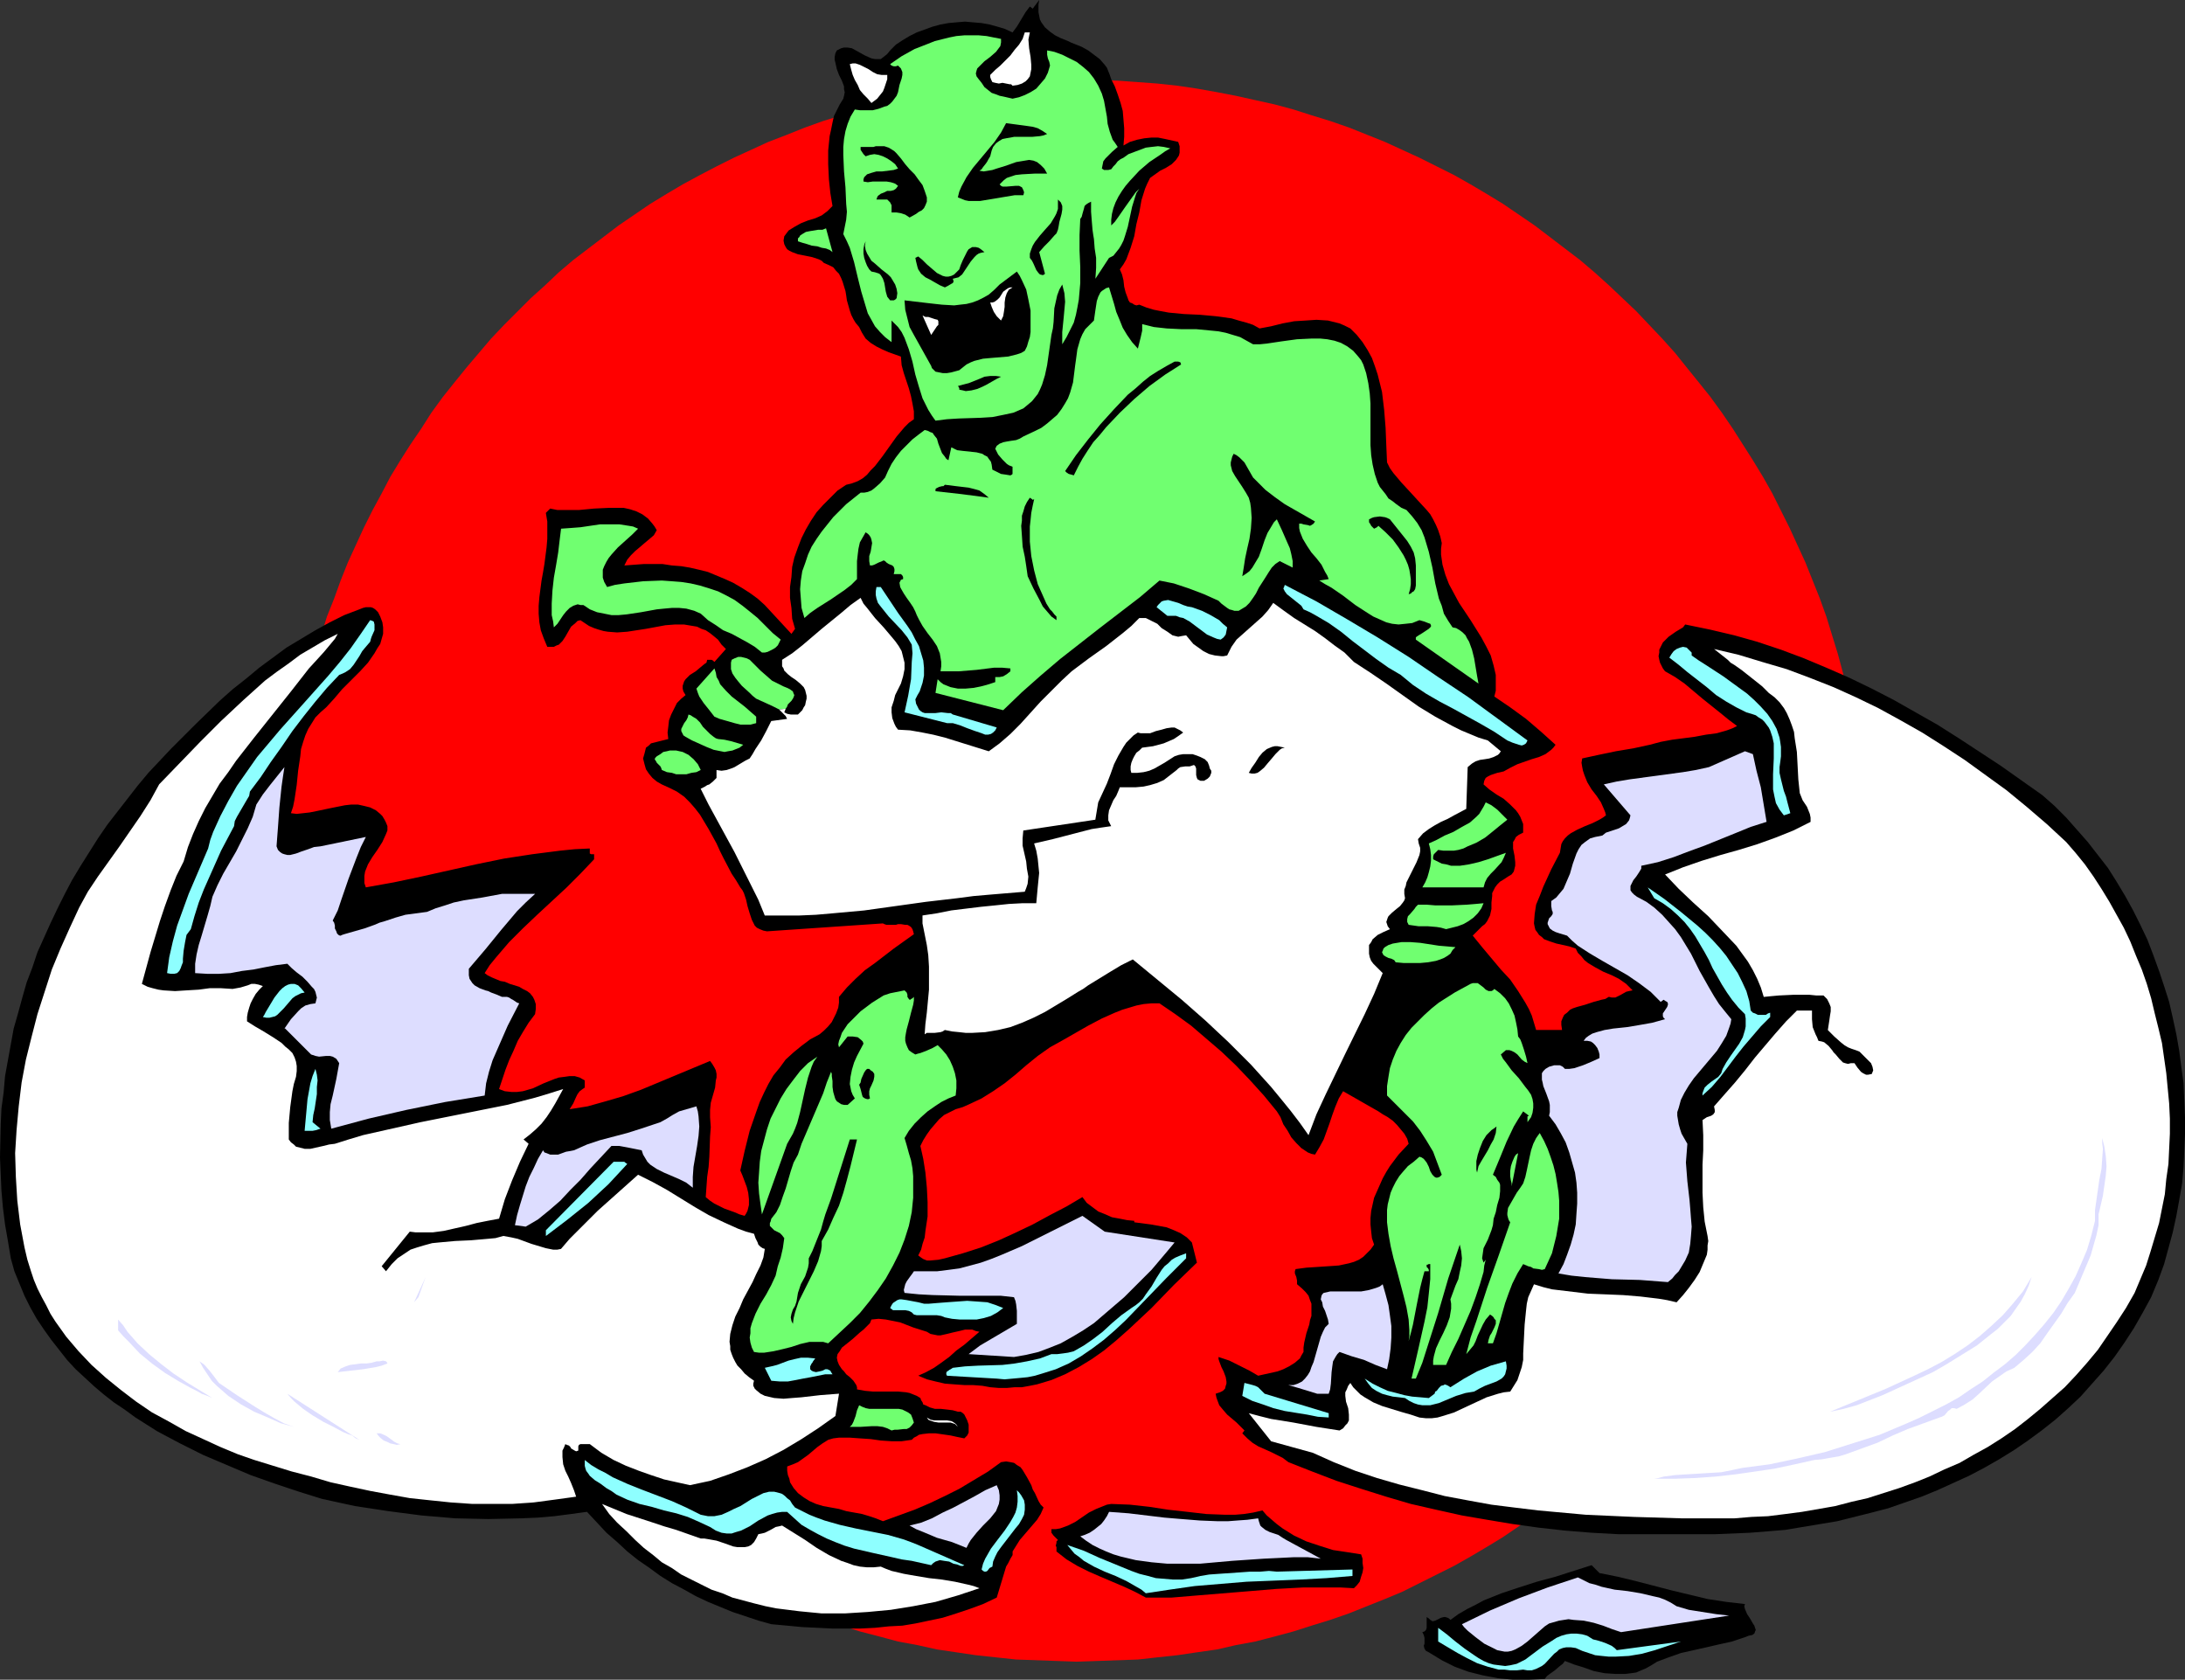 <?xml version="1.0" encoding="UTF-8" standalone="no"?>
<svg
   version="1.0"
   width="129.724mm"
   height="99.713mm"
   id="svg81"
   sodipodi:docname="Demon Hatching.wmf"
   xmlns:inkscape="http://www.inkscape.org/namespaces/inkscape"
   xmlns:sodipodi="http://sodipodi.sourceforge.net/DTD/sodipodi-0.dtd"
   xmlns="http://www.w3.org/2000/svg"
   xmlns:svg="http://www.w3.org/2000/svg">
  <rect width="100%" height="100%" fill="#333333" stroke="none"/>
  <sodipodi:namedview
     id="namedview81"
     pagecolor="#ffffff"
     bordercolor="#000000"
     borderopacity="0.25"
     inkscape:showpageshadow="2"
     inkscape:pageopacity="0.0"
     inkscape:pagecheckerboard="0"
     inkscape:deskcolor="#d1d1d1"
     inkscape:document-units="mm" />
  <defs
     id="defs1">
    <pattern
       id="WMFhbasepattern"
       patternUnits="userSpaceOnUse"
       width="6"
       height="6"
       x="0"
       y="0" />
  </defs>
  <path
     style="fill:#ff0000;fill-opacity:1;fill-rule:evenodd;stroke:none"
     d="m 241.592,372.828 4.686,-0.162 4.525,-0.162 4.525,-0.162 4.363,-0.485 4.525,-0.485 4.363,-0.646 4.525,-0.646 4.202,-0.97 4.363,-0.808 4.363,-1.131 4.202,-1.131 4.04,-1.293 4.202,-1.293 4.202,-1.454 4.04,-1.616 4.04,-1.616 3.878,-1.616 3.878,-1.939 3.878,-1.939 3.878,-1.939 3.717,-2.101 3.555,-2.101 3.717,-2.263 3.555,-2.424 3.555,-2.424 6.787,-5.171 3.394,-2.586 3.232,-2.747 3.232,-2.909 3.07,-2.909 3.07,-2.909 2.909,-3.071 2.909,-3.071 2.909,-3.232 2.586,-3.232 2.747,-3.232 5.171,-6.949 2.424,-3.394 2.262,-3.717 2.262,-3.555 2.262,-3.717 2.101,-3.717 1.939,-3.879 1.939,-3.717 1.778,-4.04 1.778,-3.879 1.616,-4.04 1.616,-4.04 1.454,-4.04 1.293,-4.202 1.293,-4.202 1.131,-4.202 0.97,-4.363 0.97,-4.202 0.808,-4.363 0.808,-4.363 0.646,-4.525 0.485,-4.363 0.323,-4.525 0.323,-4.525 0.162,-4.525 v -4.687 -4.525 l -0.162,-4.525 -0.323,-4.525 -0.323,-4.525 -0.485,-4.363 -0.646,-4.525 -0.808,-4.363 -0.808,-4.363 -0.97,-4.363 -0.97,-4.202 -1.131,-4.202 -1.293,-4.202 -1.293,-4.202 -1.454,-4.04 -1.616,-4.04 -1.616,-4.04 -1.778,-3.879 -1.778,-3.879 -1.939,-3.879 -1.939,-3.879 -2.101,-3.717 -2.262,-3.717 -2.262,-3.555 -2.262,-3.555 -2.424,-3.555 -2.586,-3.555 -2.586,-3.232 -2.747,-3.394 -2.586,-3.232 -2.909,-3.232 -2.909,-3.071 -2.909,-3.071 -3.07,-2.909 -3.07,-2.909 -3.232,-2.909 -3.232,-2.747 -3.394,-2.586 -3.394,-2.586 -3.394,-2.586 -3.555,-2.424 -3.555,-2.424 -3.717,-2.263 -3.555,-2.101 -3.717,-2.101 -3.878,-1.939 -3.878,-1.939 -3.878,-1.778 -3.878,-1.778 -4.04,-1.616 -4.04,-1.616 -4.202,-1.454 -4.202,-1.293 -4.04,-1.293 -4.202,-1.131 -4.363,-0.97 -4.363,-0.97 -4.202,-0.808 -4.525,-0.808 -4.363,-0.646 -4.525,-0.485 -4.363,-0.323 -4.525,-0.323 -4.525,-0.162 h -4.686 -4.525 l -4.525,0.162 -4.525,0.323 -4.525,0.323 -4.525,0.485 -4.363,0.646 -4.363,0.808 -4.363,0.808 -4.363,0.97 -4.202,0.97 -4.363,1.131 -4.04,1.293 -4.202,1.293 -4.04,1.454 -4.04,1.616 -4.202,1.616 -3.878,1.778 -3.878,1.778 -3.878,1.939 -3.717,1.939 -3.878,2.101 -3.555,2.101 -3.717,2.263 -3.555,2.424 -3.555,2.424 -3.394,2.586 -3.394,2.586 -3.394,2.586 -3.232,2.747 -3.07,2.909 -3.232,2.909 -2.909,2.909 -3.07,3.071 -2.909,3.071 -2.747,3.232 -2.747,3.232 -2.747,3.394 -2.586,3.232 -2.586,3.555 -2.262,3.555 -2.424,3.555 -2.262,3.555 -2.262,3.717 -1.939,3.717 -2.101,3.879 -1.939,3.879 -1.778,3.879 -1.778,3.879 -1.616,4.04 -1.454,4.04 -1.616,4.04 -1.293,4.202 -1.131,4.202 -1.293,4.202 -0.97,4.202 -0.97,4.363 -0.808,4.363 -0.808,4.363 -0.485,4.525 -0.485,4.363 -0.485,4.525 -0.323,4.525 -0.162,4.525 v 4.525 4.687 l 0.162,4.525 0.323,4.525 0.485,4.525 0.485,4.363 0.485,4.525 0.808,4.363 0.808,4.363 0.97,4.202 0.97,4.363 1.293,4.202 1.131,4.202 1.293,4.202 1.616,4.04 1.454,4.04 1.616,4.04 1.778,3.879 1.778,4.04 1.939,3.717 2.101,3.879 1.939,3.717 2.262,3.717 2.262,3.555 2.424,3.717 2.262,3.394 5.171,6.949 2.747,3.232 2.747,3.232 2.747,3.232 2.909,3.071 3.07,3.071 2.909,2.909 3.232,2.909 3.07,2.909 3.232,2.747 3.394,2.586 6.787,5.171 3.555,2.424 3.555,2.424 3.717,2.263 3.555,2.101 3.878,2.101 3.717,1.939 3.878,1.939 3.878,1.939 3.878,1.616 4.202,1.616 4.04,1.616 4.04,1.454 4.202,1.293 4.04,1.293 4.363,1.131 4.202,1.131 4.363,0.808 4.363,0.97 4.363,0.646 4.363,0.646 4.525,0.485 4.525,0.485 4.525,0.162 4.525,0.162 z"
     id="path1" />
  <path
     style="fill:#000000;fill-opacity:1;fill-rule:evenodd;stroke:none"
     d="m 249.349,17.777 0.808,1.616 0.646,1.778 0.646,1.939 0.485,1.778 0.162,1.939 0.162,1.939 v 1.939 l -0.162,1.939 1.454,-0.808 1.616,-0.485 1.616,-0.323 1.616,-0.162 h 1.454 l 1.616,0.323 1.454,0.323 1.454,0.323 0.323,0.97 v 0.808 0.646 l -0.162,0.646 -0.323,0.485 -0.323,0.485 -0.97,0.97 -1.293,0.808 -1.293,0.646 -1.131,0.808 -1.131,0.808 -0.646,1.293 -0.485,1.131 -0.808,2.586 -0.485,2.747 -0.646,2.586 -0.485,2.747 -0.808,2.586 -0.485,1.293 -0.485,1.293 -0.646,1.131 -0.808,1.131 0.485,1.131 0.323,1.293 0.162,1.454 0.323,1.293 0.485,1.293 0.162,0.485 0.323,0.485 0.485,0.162 0.485,0.323 0.485,0.162 0.646,-0.162 1.616,0.646 1.616,0.485 1.616,0.323 1.778,0.323 3.394,0.323 3.555,0.162 3.555,0.323 3.555,0.485 1.616,0.485 1.778,0.485 1.454,0.485 1.454,0.808 2.586,-0.485 2.586,-0.646 2.586,-0.485 2.586,-0.162 2.424,-0.162 2.586,0.162 1.293,0.323 1.293,0.323 1.131,0.485 1.293,0.646 1.454,1.454 1.293,1.616 1.131,1.778 0.97,1.778 0.646,1.778 0.646,1.939 0.485,1.939 0.485,1.939 0.485,4.04 0.323,4.04 0.162,4.04 0.162,3.717 0.646,1.293 0.808,1.131 1.778,2.101 1.939,2.101 1.778,1.939 1.939,2.101 0.808,0.97 0.646,1.131 0.646,1.293 0.485,1.131 0.485,1.454 0.323,1.454 -0.162,1.293 v 1.293 l 0.162,1.131 0.162,1.131 0.646,2.263 0.808,2.101 1.131,2.101 1.131,2.101 2.586,3.879 2.424,3.879 1.131,2.101 0.97,1.939 0.646,2.263 0.485,2.101 v 1.293 1.131 1.131 l -0.323,1.293 3.555,2.424 3.555,2.586 3.394,2.909 3.232,2.909 -0.485,0.646 -0.485,0.485 -1.293,0.97 -1.454,0.646 -1.616,0.485 -3.232,1.131 -1.616,0.808 -1.454,0.808 -1.454,0.323 -1.454,0.485 -0.646,0.323 -0.485,0.323 -0.323,0.646 -0.162,0.808 1.293,1.131 1.616,1.131 1.616,0.97 1.454,1.293 1.293,1.293 0.485,0.646 0.485,0.808 0.323,0.808 0.323,0.808 v 0.97 0.97 l -0.97,0.485 -0.646,0.485 -0.323,0.646 -0.323,0.485 v 0.808 0.646 l 0.323,1.616 0.162,1.454 v 0.808 l -0.162,0.646 -0.162,0.646 -0.485,0.646 -0.808,0.485 -0.97,0.646 -0.808,0.485 -0.646,0.646 -0.485,0.646 -0.323,0.646 -0.323,0.646 v 0.646 l -0.162,1.454 v 1.454 l -0.323,1.454 -0.323,0.646 -0.323,0.646 -0.485,0.646 -0.646,0.485 -2.101,2.101 v 0 l 2.101,2.586 4.202,5.01 2.101,2.263 1.778,2.586 1.616,2.586 0.808,1.454 0.646,1.454 0.485,1.616 0.485,1.616 H 350.51 l -0.162,-1.131 v -0.808 l 0.323,-0.808 0.323,-0.646 0.646,-0.485 0.646,-0.646 0.646,-0.323 0.97,-0.323 1.778,-0.485 0.97,-0.323 0.97,-0.323 1.778,-0.485 0.808,-0.162 0.808,-0.485 0.646,0.162 h 0.808 l 0.646,-0.323 0.646,-0.323 1.131,-0.646 0.646,-0.162 0.808,-0.162 -0.808,-0.808 -0.646,-0.646 -1.616,-1.131 -1.616,-0.808 -1.939,-0.808 -1.778,-0.97 -1.616,-0.97 -0.808,-0.646 -0.646,-0.808 -0.808,-0.808 -0.485,-0.97 -1.454,-0.485 -1.454,-0.323 -1.454,-0.323 -1.454,-0.485 -1.293,-0.485 -0.485,-0.485 -0.646,-0.485 -0.323,-0.485 -0.485,-0.646 -0.162,-0.646 -0.162,-0.808 0.162,-2.101 0.323,-2.101 0.808,-1.939 0.808,-2.101 1.778,-3.879 1.939,-3.717 0.162,-0.97 0.162,-0.97 0.323,-0.646 0.485,-0.646 0.646,-0.646 0.646,-0.485 1.454,-0.808 1.778,-0.808 1.616,-0.646 1.616,-0.808 0.808,-0.485 0.646,-0.485 -0.162,-0.646 -0.323,-0.808 -0.646,-1.454 -0.97,-1.454 -1.131,-1.454 -0.97,-1.616 -0.646,-1.616 -0.323,-0.97 -0.162,-0.808 -0.162,-0.97 0.162,-0.97 3.717,-0.808 3.878,-0.808 3.878,-0.646 3.717,-0.808 2.424,-0.646 2.586,-0.485 5.01,-0.646 2.586,-0.485 2.424,-0.323 2.262,-0.646 1.293,-0.485 0.97,-0.485 -1.939,-1.454 -1.778,-1.454 -4.04,-3.232 -4.04,-3.394 -2.101,-1.454 -2.262,-1.293 -0.485,-0.646 -0.323,-0.646 -0.323,-0.646 -0.162,-0.646 -0.162,-0.808 0.162,-0.808 v -0.646 l 0.323,-0.646 0.485,-0.97 0.646,-0.646 0.646,-0.646 1.616,-1.131 0.808,-0.485 0.808,-0.485 0.485,-0.646 5.494,1.131 5.494,1.293 5.171,1.454 5.333,1.778 5.171,1.939 5.01,2.101 5.171,2.263 5.01,2.424 5.01,2.586 4.848,2.747 4.848,2.747 4.848,3.071 4.686,3.071 4.686,3.071 9.373,6.626 2.747,2.424 2.586,2.586 2.424,2.747 2.424,2.747 2.262,2.909 2.262,2.909 1.939,3.071 1.939,3.232 1.778,3.232 1.616,3.232 1.616,3.394 1.293,3.394 1.293,3.555 1.131,3.394 1.131,3.555 0.808,3.555 0.808,3.717 0.646,3.717 0.485,3.717 0.485,3.555 0.162,3.879 0.162,3.717 v 3.717 l -0.162,3.717 -0.162,3.717 -0.323,3.717 -0.646,3.717 -0.646,3.555 -0.808,3.717 -0.97,3.555 -0.97,3.555 -1.293,3.555 -1.616,3.879 -1.939,3.555 -1.939,3.394 -2.101,3.232 -2.262,3.232 -2.424,3.071 -2.586,2.909 -2.586,2.909 -2.747,2.586 -2.909,2.586 -3.07,2.424 -3.07,2.263 -3.07,2.101 -3.394,2.101 -3.394,1.939 -3.394,1.778 -3.555,1.616 -3.555,1.616 -3.555,1.454 -3.717,1.293 -3.717,1.293 -3.717,0.97 -3.878,0.97 -3.878,0.97 -3.878,0.646 -3.878,0.646 -3.878,0.646 -3.878,0.323 -4.04,0.323 -3.878,0.162 -3.878,0.162 h -3.878 -5.979 -5.979 -5.979 l -5.979,-0.323 -5.979,-0.485 -5.818,-0.646 -5.818,-0.808 -5.818,-0.97 -5.656,-0.97 -5.818,-1.293 -5.656,-1.293 -5.494,-1.616 -5.656,-1.778 -5.494,-1.778 -5.494,-2.101 -5.333,-2.101 -1.293,-0.97 -1.293,-0.646 -1.293,-0.646 -2.909,-1.293 -1.293,-0.808 -1.131,-0.97 -1.131,-1.131 0.485,-0.646 -0.808,-0.808 -0.97,-0.97 -2.101,-1.778 -0.97,-1.131 -0.808,-0.97 -0.485,-1.293 -0.162,-0.485 -0.162,-0.808 0.97,-0.323 0.646,-0.323 0.485,-0.485 0.162,-0.646 0.162,-0.485 v -0.485 l -0.162,-0.97 -0.485,-1.293 -0.485,-0.97 -0.485,-1.293 -0.162,-0.485 v -0.485 l 2.424,0.808 2.262,1.131 2.262,1.131 1.939,1.131 1.454,-0.323 1.454,-0.323 1.454,-0.323 1.293,-0.485 1.293,-0.646 1.293,-0.808 1.131,-0.97 0.323,-0.646 0.485,-0.808 v -0.97 l 0.162,-1.131 0.485,-2.101 0.646,-1.939 0.162,-0.97 0.323,-0.97 v -0.97 -0.808 -0.97 l -0.323,-0.808 -0.323,-0.97 -0.646,-0.808 -0.808,-0.808 -1.131,-0.97 v -0.808 l -0.162,-0.808 -0.323,-0.808 v -0.485 l 0.162,-0.485 2.424,-0.323 2.424,-0.162 2.424,-0.162 2.424,-0.162 2.262,-0.485 1.131,-0.323 1.131,-0.485 0.97,-0.646 0.808,-0.808 0.808,-0.808 0.808,-1.131 -0.485,-1.454 -0.162,-1.454 -0.162,-1.616 v -1.454 l 0.162,-1.616 0.323,-1.454 0.323,-1.454 0.646,-1.454 0.646,-1.454 0.646,-1.454 0.808,-1.454 0.808,-1.293 1.939,-2.586 2.262,-2.424 -0.323,-1.131 -0.646,-1.131 -0.808,-0.97 -0.808,-0.97 -0.97,-0.97 -1.131,-0.808 -1.131,-0.646 -0.97,-0.646 -7.918,-4.525 -0.97,1.616 -0.808,1.939 -0.646,1.778 -0.646,1.939 -0.646,1.778 -0.646,1.778 -0.97,1.778 -0.97,1.616 -0.808,-0.162 -0.808,-0.323 -1.454,-0.97 -1.131,-1.131 -1.131,-1.293 -0.808,-1.454 -0.97,-1.454 -0.646,-1.616 -0.808,-1.293 -2.909,-3.555 -3.07,-3.394 -3.232,-3.394 -3.232,-3.071 -3.394,-2.909 -3.394,-2.909 -3.555,-2.586 -3.555,-2.424 h -1.778 l -1.778,0.162 -1.616,0.323 -1.616,0.485 -1.616,0.485 -1.616,0.646 -2.909,1.293 -3.07,1.616 -5.656,3.232 -2.909,1.616 -2.747,1.939 -2.586,2.101 -2.424,2.101 -2.424,1.939 -2.586,1.778 -2.586,1.616 -2.747,1.293 -1.454,0.646 -1.616,0.485 -1.293,0.646 -1.293,0.646 -1.131,0.97 -0.97,1.131 -0.97,1.131 -0.808,1.131 -0.808,1.293 -0.646,1.293 0.646,2.909 0.485,3.071 0.323,3.394 0.162,3.232 v 3.232 l -0.485,3.232 -0.162,1.454 -0.485,1.454 -0.323,1.293 -0.646,1.293 0.646,0.485 0.485,0.323 0.808,0.323 h 0.808 l 1.778,-0.162 1.454,-0.323 4.04,-1.131 4.04,-1.293 4.04,-1.616 3.878,-1.778 3.717,-1.778 3.878,-2.101 3.717,-1.939 3.555,-2.101 0.97,1.293 1.293,0.97 1.293,0.97 1.616,0.646 1.454,0.646 1.778,0.323 1.616,0.323 1.616,0.162 v 0.323 l 3.717,0.485 1.778,0.323 1.778,0.323 1.616,0.646 1.454,0.646 1.454,0.97 1.131,1.131 1.131,4.525 -5.171,5.01 -5.01,5.171 -5.171,4.848 -2.747,2.424 -2.747,2.263 -2.747,1.939 -2.909,1.778 -3.07,1.616 -3.07,1.293 -1.616,0.485 -1.616,0.485 -1.616,0.323 -1.778,0.323 h -1.616 l -1.778,0.162 h -1.778 l -1.939,-0.162 -1.778,-0.323 -2.101,-0.162 h -1.939 l -2.262,-0.162 -2.101,-0.162 -2.101,-0.485 -1.939,-0.485 -1.939,-0.808 1.778,-0.808 1.778,-0.97 1.616,-1.131 1.778,-1.293 1.616,-1.454 1.778,-1.293 3.394,-2.909 -0.808,-0.162 -0.808,-0.323 h -0.808 -0.808 l -1.293,0.323 -1.454,0.323 -1.293,0.323 -1.454,0.323 h -0.646 l -0.808,-0.162 -0.808,-0.162 -0.808,-0.485 -3.07,-0.97 -2.909,-1.131 -1.616,-0.323 -1.616,-0.323 -1.616,-0.162 -1.616,0.162 -0.323,0.808 -0.646,0.646 -0.808,0.808 -0.808,0.646 -1.616,1.454 -1.616,1.293 -0.808,0.646 -0.485,0.808 -0.485,0.646 -0.162,0.808 0.162,0.808 0.323,0.808 0.646,0.97 0.485,0.485 0.485,0.646 0.808,0.646 0.808,0.808 0.323,0.485 0.323,0.485 0.162,0.485 v 0.485 l 1.778,0.323 1.778,0.162 h 1.939 1.778 1.939 l 1.778,0.162 0.808,0.162 0.808,0.323 0.808,0.323 0.808,0.485 0.162,0.485 0.323,0.485 0.162,0.485 0.485,0.162 0.97,0.485 1.131,0.323 h 1.293 l 1.454,0.162 1.293,0.162 1.131,0.323 h 0.646 l 0.485,0.323 0.323,0.323 0.162,0.323 0.485,0.97 0.323,0.97 v 0.808 0.97 l -0.323,0.646 -0.323,0.323 -0.323,0.323 -1.616,-0.323 -1.454,-0.323 -3.394,-0.485 h -1.454 l -1.454,0.162 -0.808,0.162 -0.485,0.323 -0.646,0.323 -0.485,0.485 -1.131,0.162 -1.131,0.162 h -2.262 l -2.424,-0.162 -2.262,-0.323 -2.424,-0.162 -2.262,-0.162 h -2.424 l -1.293,0.162 -1.131,0.323 -1.293,0.808 -1.131,0.808 -2.101,1.778 -1.131,0.808 -1.131,0.808 -1.131,0.485 -1.293,0.485 v 0.97 l 0.162,0.97 0.323,0.808 0.162,0.808 0.808,1.293 0.97,1.131 1.293,0.97 1.293,0.808 1.454,0.646 1.616,0.485 3.555,0.646 1.616,0.485 1.778,0.323 1.778,0.323 1.616,0.485 1.454,0.485 1.616,0.646 3.555,-1.293 3.555,-1.293 3.394,-1.454 3.394,-1.616 3.232,-1.616 3.232,-1.939 3.232,-1.939 2.909,-2.101 1.131,-0.162 0.97,0.162 0.808,0.162 0.646,0.485 0.808,0.485 0.485,0.646 0.97,1.616 0.97,1.778 0.323,0.97 0.485,0.808 0.808,1.778 0.485,0.808 0.646,0.646 -0.646,1.454 -0.808,1.293 -1.939,2.263 -0.97,1.131 -0.97,1.131 -0.808,1.293 -0.808,1.293 v 0.323 0.485 l -0.485,0.808 -0.485,0.97 -0.485,0.808 -2.101,6.949 -3.07,1.454 -3.07,1.131 -2.909,0.97 -3.07,0.97 -3.07,0.646 -3.07,0.646 -2.909,0.485 -3.07,0.162 -3.07,0.323 -3.232,0.162 h -3.07 -3.394 l -3.232,-0.162 -3.394,-0.162 -3.394,-0.323 -3.555,-0.323 -2.909,-0.808 -2.909,-0.97 -2.909,-0.97 -2.747,-1.131 -2.747,-1.131 -2.747,-1.293 -2.586,-1.454 -2.747,-1.454 -2.586,-1.616 -2.424,-1.778 -2.586,-1.778 -2.424,-1.939 -2.262,-2.101 -2.424,-2.101 -2.101,-2.263 -2.262,-2.424 -3.555,0.485 -3.717,0.485 -3.717,0.323 -3.717,0.162 -7.434,0.162 -7.434,-0.162 -7.595,-0.646 -7.434,-0.97 -7.434,-1.131 -7.434,-1.616 -5.171,-1.616 -5.333,-1.778 -5.494,-1.939 -5.333,-2.263 -5.333,-2.263 -5.171,-2.586 -5.171,-2.747 -4.848,-3.071 -2.424,-1.778 -2.424,-1.616 -2.262,-1.778 -2.101,-1.778 -2.101,-1.939 -2.101,-1.939 -1.939,-2.101 -1.778,-2.263 -1.778,-2.263 -1.616,-2.263 L 8.242,295.903 6.787,293.317 5.494,290.731 4.363,287.984 3.232,285.237 2.424,282.328 1.778,278.449 1.131,274.732 0.646,270.854 0.323,267.137 0.162,263.42 0,259.703 l 0.162,-7.434 0.162,-3.555 0.485,-3.555 0.323,-3.717 0.646,-3.555 0.646,-3.555 0.646,-3.555 0.97,-3.394 0.97,-3.555 0.97,-3.394 1.293,-3.394 1.131,-3.394 2.909,-6.464 1.616,-3.394 1.616,-3.232 1.616,-3.071 1.939,-3.232 1.939,-3.071 1.939,-3.071 2.101,-3.071 2.262,-2.909 2.262,-2.909 2.262,-2.909 2.424,-2.909 5.171,-5.495 5.333,-5.333 5.494,-5.333 2.909,-2.586 3.07,-2.424 2.909,-2.424 3.07,-2.263 3.07,-2.263 3.232,-1.939 3.232,-1.939 3.232,-1.778 3.232,-1.616 3.394,-1.293 0.808,-0.323 0.646,-0.162 h 0.646 0.485 l 0.485,0.162 0.485,0.323 0.323,0.323 0.323,0.323 0.485,0.97 0.485,1.293 0.162,1.131 v 1.454 l -0.323,1.131 -0.323,1.131 -0.646,0.97 -0.646,1.131 -1.454,2.101 -1.778,1.939 -4.04,4.04 -1.778,2.101 -1.778,1.939 -1.293,1.131 -1.131,1.131 -0.808,1.293 -0.808,1.293 -0.646,1.454 -0.485,1.454 -0.485,1.616 -0.162,1.616 -0.485,3.232 -0.323,3.232 -0.485,3.232 -0.323,1.616 -0.485,1.454 1.293,0.162 1.454,-0.162 1.454,-0.162 1.616,-0.323 3.07,-0.646 3.232,-0.646 1.454,-0.162 h 1.454 l 1.454,0.323 1.293,0.323 1.293,0.646 0.97,0.808 0.485,0.485 0.485,0.808 0.323,0.646 0.323,0.808 v 0.97 l -0.323,0.808 -0.808,1.778 -1.131,1.778 -1.131,1.616 -0.97,1.616 -0.323,0.808 -0.323,0.808 -0.162,0.97 v 0.808 0.808 l 0.323,0.97 6.302,-1.131 6.141,-1.293 12.282,-2.747 6.302,-1.293 6.302,-0.97 6.302,-0.808 3.232,-0.323 3.394,-0.162 v 0.808 0.323 l 0.323,0.162 h 0.646 v 1.131 l -3.07,3.232 -3.07,3.071 -6.626,6.141 -3.232,3.071 -3.07,3.071 -2.909,3.394 -1.454,1.778 -1.131,1.778 0.646,0.485 0.97,0.485 1.939,0.808 0.97,0.162 1.131,0.485 2.101,0.646 0.808,0.485 0.97,0.485 0.646,0.485 0.646,0.808 0.323,0.646 0.323,0.97 v 1.131 l -0.162,1.131 -1.454,1.939 -1.293,2.101 -1.131,1.939 -0.97,2.263 -0.97,2.101 -0.808,2.101 -1.454,4.363 1.293,0.485 1.454,0.162 h 1.293 l 1.293,-0.162 1.131,-0.323 1.131,-0.323 2.424,-1.131 2.424,-0.97 0.97,-0.323 1.293,-0.162 1.131,-0.162 h 1.131 l 1.131,0.323 1.131,0.646 v 1.616 l -0.485,0.323 -0.646,0.485 -0.485,0.646 -0.323,0.646 -0.646,1.454 -0.808,1.293 4.04,-0.646 4.04,-1.131 3.878,-1.131 4.04,-1.454 7.757,-3.232 7.757,-3.232 0.485,0.646 0.485,0.808 0.323,0.646 0.162,0.808 v 0.808 l -0.162,0.646 -0.162,1.616 -0.97,3.394 -0.162,1.616 v 0.808 0.808 l 0.162,2.263 -0.162,2.101 -0.162,4.525 -0.162,2.263 -0.323,2.263 -0.323,4.525 0.97,0.808 0.97,0.646 2.262,1.131 2.262,0.808 1.131,0.485 1.131,0.323 0.323,-0.485 0.323,-0.646 0.323,-1.293 v -1.293 l -0.162,-1.454 -0.323,-1.293 -0.485,-1.293 -0.485,-1.293 -0.485,-1.131 0.97,-4.363 1.131,-4.525 1.454,-4.202 0.808,-2.263 0.97,-2.101 0.97,-1.939 1.131,-1.939 1.454,-1.778 1.293,-1.778 1.778,-1.616 1.778,-1.454 1.939,-1.454 2.101,-1.131 0.97,-0.808 0.97,-0.97 0.808,-0.97 0.485,-0.97 0.485,-0.97 0.485,-1.293 0.162,-1.131 v -1.293 l 1.778,-2.101 1.939,-1.939 2.101,-1.939 2.262,-1.616 4.202,-3.232 4.525,-3.232 -0.162,-0.646 -0.162,-0.485 -0.323,-0.485 -0.485,-0.323 -0.323,-0.162 h -0.485 l -0.97,-0.162 h -0.646 l -0.485,0.162 h -1.131 -0.97 l -0.485,-0.162 -0.323,-0.162 -26.018,1.778 -0.808,-0.162 -0.808,-0.323 -0.646,-0.323 -0.485,-0.485 -0.646,-1.293 -0.485,-1.454 -0.485,-1.616 -0.323,-1.454 -0.485,-1.454 -0.323,-0.646 -0.485,-0.646 -0.97,-1.616 -0.97,-1.454 -1.778,-3.394 -0.808,-1.616 -0.808,-1.778 -1.778,-3.232 -0.97,-1.616 -0.97,-1.616 -1.131,-1.454 -1.131,-1.293 -1.293,-1.293 -1.616,-1.131 -1.616,-0.808 -1.778,-0.808 -1.131,-0.646 -0.97,-0.808 -0.808,-0.97 -0.646,-0.97 -0.323,-1.131 -0.323,-1.293 0.323,-1.131 0.323,-1.293 0.646,-0.485 0.485,-0.485 1.293,-0.323 0.646,-0.162 0.646,-0.162 1.293,-0.323 -0.162,-1.454 0.162,-1.293 0.162,-1.454 0.485,-1.293 0.646,-1.293 0.646,-1.293 0.97,-0.97 0.97,-0.808 -0.485,-0.808 -0.162,-0.646 v -0.646 l 0.162,-0.485 0.162,-0.485 0.323,-0.485 0.97,-0.97 1.293,-0.808 0.97,-0.808 0.97,-0.808 0.485,-0.323 0.162,-0.646 h 0.485 0.485 l 0.323,0.162 0.323,0.323 2.586,-2.909 -0.97,-0.97 -0.808,-1.131 -0.97,-0.808 -0.808,-0.646 -0.97,-0.646 -0.97,-0.323 -0.97,-0.485 -0.97,-0.162 -1.939,-0.323 h -2.101 l -2.101,0.162 -4.363,0.808 -2.101,0.323 -2.101,0.323 -2.262,0.162 -2.101,-0.162 -0.97,-0.162 -1.131,-0.323 -0.97,-0.323 -1.131,-0.485 -0.97,-0.646 -0.97,-0.646 -0.646,0.162 -0.485,0.485 -0.97,0.808 -1.293,2.263 -0.646,0.97 -0.808,0.808 -0.485,0.162 -0.646,0.323 h -0.646 -0.808 l -0.808,-1.939 -0.646,-1.778 -0.323,-1.778 -0.162,-1.939 v -1.778 l 0.162,-1.939 0.485,-3.717 0.323,-1.778 0.323,-1.939 0.485,-3.717 0.162,-1.939 v -1.939 -1.939 l -0.323,-1.939 0.97,-0.97 1.616,0.323 h 1.616 1.616 1.616 l 3.394,-0.323 3.394,-0.162 h 1.616 1.616 l 1.454,0.323 1.454,0.485 1.293,0.646 1.293,0.97 0.97,1.131 0.485,0.646 0.485,0.808 -0.646,1.131 -1.131,0.97 -0.97,0.808 -1.131,0.97 -0.97,0.808 -0.97,0.97 -0.808,0.97 -0.646,1.293 4.363,-0.323 h 2.101 2.101 l 2.101,0.323 2.101,0.162 1.939,0.323 2.101,0.485 1.939,0.485 1.939,0.808 1.939,0.808 1.778,0.808 1.939,1.131 1.778,1.131 1.778,1.293 1.616,1.454 5.979,6.464 0.808,-1.131 -0.646,-2.263 -0.162,-2.424 -0.323,-2.263 v -2.424 l 0.323,-2.263 0.162,-2.263 0.485,-2.101 0.808,-2.263 0.808,-2.101 0.97,-1.939 1.131,-1.939 1.293,-1.939 1.454,-1.616 1.616,-1.616 1.616,-1.616 1.939,-1.293 1.293,-0.323 1.293,-0.485 1.131,-0.646 0.97,-0.808 0.808,-0.97 0.97,-0.97 1.616,-2.101 0.808,-1.131 0.808,-1.131 1.616,-2.262 1.778,-2.101 0.97,-0.97 1.131,-0.808 v -1.778 l -0.323,-1.778 -0.323,-1.616 -0.485,-1.778 -1.131,-3.394 -0.485,-1.778 -0.162,-1.939 -2.747,-0.97 -1.454,-0.646 -1.293,-0.646 -1.293,-0.808 -1.131,-0.97 -0.808,-1.293 -0.646,-1.293 -0.808,-0.97 -0.485,-0.808 -0.485,-0.97 -0.323,-0.97 -0.646,-2.263 -0.162,-1.131 -0.162,-0.97 -0.646,-2.101 -0.323,-0.808 -0.485,-0.97 -0.646,-0.646 -0.646,-0.808 -0.97,-0.485 -1.131,-0.485 -0.485,-0.485 -0.646,-0.323 -1.454,-0.485 -1.616,-0.323 -1.616,-0.323 -1.293,-0.485 -0.646,-0.323 -0.485,-0.323 -0.323,-0.485 -0.323,-0.646 -0.162,-0.808 0.162,-0.97 0.485,-0.646 0.485,-0.646 1.293,-0.808 1.454,-0.808 1.616,-0.646 1.616,-0.485 1.454,-0.646 1.293,-0.97 0.485,-0.485 0.646,-0.646 -0.485,-2.909 -0.323,-3.071 -0.162,-3.394 v -3.071 l 0.323,-3.232 0.323,-1.454 0.323,-1.616 0.323,-1.454 0.646,-1.293 0.646,-1.293 0.808,-1.293 0.162,-0.646 0.162,-0.808 -0.162,-0.646 V 19.393 l -0.485,-1.293 -0.646,-1.293 -0.485,-1.293 -0.323,-1.454 -0.162,-0.646 v -0.646 l 0.162,-0.808 0.323,-0.646 0.97,-0.485 0.646,-0.162 h 0.808 l 0.97,0.162 1.454,0.808 1.454,0.808 1.454,0.646 0.808,0.162 h 0.646 0.646 l 0.646,-0.485 0.808,-0.646 0.646,-0.808 1.293,-1.293 1.454,-0.97 1.616,-0.97 1.616,-0.808 1.778,-0.646 1.778,-0.646 1.778,-0.485 1.778,-0.323 1.778,-0.162 1.939,-0.162 1.778,0.162 1.939,0.162 1.778,0.323 1.778,0.485 1.616,0.485 1.778,0.808 0.485,-0.646 0.485,-0.646 0.97,-1.616 0.97,-1.616 0.97,-1.293 0.646,0.485 L 233.189,0 233.027,0.97 V 1.939 2.747 l 0.162,0.808 0.162,0.808 0.323,0.646 0.808,1.131 1.131,0.97 1.131,0.808 1.293,0.646 1.616,0.646 0.646,0.323 0.808,0.323 1.616,0.646 1.454,0.808 1.293,0.97 1.293,0.97 1.131,1.293 0.485,0.646 0.323,0.808 0.323,0.808 z"
     id="path2" />
  <path
     style="fill:#ffffff;fill-opacity:1;fill-rule:evenodd;stroke:none"
     d="m 231.088,7.272 -0.162,0.808 -0.162,0.808 0.162,1.939 0.323,1.939 0.162,1.778 v 0.97 l -0.162,0.808 -0.162,0.808 -0.485,0.646 -0.485,0.485 -0.808,0.485 -0.97,0.323 -1.131,0.162 -0.323,-0.323 h -0.323 l -0.808,-0.162 -0.808,-0.162 -0.808,0.162 -0.808,-0.162 -0.646,-0.162 -0.162,-0.323 -0.162,-0.323 -0.162,-0.485 v -0.485 l 1.131,-1.131 1.131,-0.97 1.131,-1.131 1.131,-1.131 0.97,-1.293 0.97,-1.131 0.808,-1.293 0.485,-1.454 z"
     id="path3" />
  <path
     style="fill:#70ff70;fill-opacity:1;fill-rule:evenodd;stroke:none"
     d="m 224.624,8.727 v 0.808 l -0.162,0.808 -0.485,0.646 -0.485,0.646 -1.293,1.131 -0.646,0.485 -0.646,0.485 -1.131,1.131 -0.485,0.485 -0.162,0.485 -0.162,0.646 0.162,0.646 0.485,0.646 0.646,0.808 0.646,0.97 0.808,0.646 0.808,0.646 0.97,0.323 0.808,0.323 0.808,0.162 2.101,0.485 1.454,-0.323 1.293,-0.485 1.293,-0.646 1.293,-0.808 0.97,-1.131 0.97,-1.131 0.646,-1.293 0.485,-1.616 -0.162,-0.808 -0.323,-0.808 -0.162,-0.808 v -0.97 l 1.616,0.323 1.778,0.646 1.616,0.808 1.616,0.808 1.454,1.131 1.293,1.131 1.131,1.454 0.97,1.616 0.808,1.778 0.485,1.616 0.323,1.778 0.323,1.778 0.162,1.616 0.485,1.778 0.646,1.778 0.485,0.646 0.646,0.97 -1.293,1.131 -0.485,0.485 -0.485,0.485 -0.485,0.485 -0.485,0.646 -0.162,0.808 -0.162,0.808 0.485,0.323 h 0.323 0.323 0.323 l 0.646,-0.162 0.485,-0.646 0.485,-0.485 0.485,-0.646 0.646,-0.485 0.646,-0.323 1.131,-0.808 1.293,-0.485 1.293,-0.485 1.293,-0.485 1.293,-0.162 1.454,-0.162 1.293,0.162 1.454,0.323 -1.131,0.646 -1.131,0.808 -2.424,1.616 -2.262,1.939 -2.101,2.263 -0.97,1.131 -0.808,1.131 -0.808,1.293 -0.646,1.293 -0.485,1.293 -0.323,1.293 -0.162,1.293 v 1.293 l 0.808,-0.808 0.808,-1.131 1.454,-2.101 1.616,-2.263 0.808,-1.131 0.808,-0.808 -0.646,0.97 -0.323,0.97 -0.646,2.101 -0.485,2.263 -0.485,2.263 -0.646,2.101 -0.323,0.97 -0.485,0.97 -0.485,0.808 -0.646,0.808 -0.646,0.808 -0.97,0.485 -3.07,4.687 0.162,-2.424 v -2.263 l -0.323,-2.101 -0.162,-2.101 -0.162,-0.97 -0.162,-1.131 -0.162,-1.939 -0.162,-2.101 v -2.263 l -0.646,0.323 -0.485,0.323 -0.323,0.323 -0.162,0.646 -0.323,1.131 -0.162,0.646 -0.323,0.485 -0.162,3.555 v 3.555 l 0.162,3.717 v 3.555 l -0.323,3.717 -0.323,1.778 -0.323,1.616 -0.485,1.778 -0.808,1.616 -0.808,1.616 -0.97,1.616 V 75.955 74.501 l 0.162,-1.616 0.162,-1.616 0.162,-1.778 0.162,-1.778 -0.162,-1.939 -0.485,-1.939 -0.646,1.131 -0.485,1.293 -0.323,1.454 -0.323,1.454 -0.162,3.071 -0.162,1.454 -0.323,1.454 -0.323,2.263 -0.323,2.263 -0.323,2.263 -0.485,2.263 -0.646,2.101 -0.485,1.131 -0.485,0.97 -0.646,0.808 -0.646,0.808 -0.97,0.808 -0.97,0.808 -1.131,0.485 -1.131,0.485 -2.262,0.485 -2.424,0.485 -2.586,0.162 -5.01,0.162 -2.586,0.162 -2.586,0.323 -0.808,-1.131 -0.808,-1.293 -1.293,-2.586 -0.808,-2.586 -0.808,-2.747 -0.646,-2.909 -0.808,-2.747 -0.97,-2.586 -0.646,-1.293 -0.808,-1.131 -1.454,-1.454 v 4.848 l -1.454,-1.131 -1.131,-1.131 -1.131,-1.293 -0.808,-1.454 -0.808,-1.454 -0.485,-1.616 -0.97,-3.232 -0.808,-3.232 -0.808,-3.394 -0.485,-1.616 -0.485,-1.616 -0.646,-1.454 -0.808,-1.616 0.323,-1.616 0.323,-1.616 0.162,-1.778 -0.162,-1.778 -0.162,-3.717 -0.323,-3.555 -0.162,-3.717 v -1.778 l 0.162,-1.778 0.323,-1.778 0.485,-1.616 0.646,-1.616 0.97,-1.616 1.131,0.162 h 1.454 1.454 l 1.293,-0.323 1.293,-0.485 0.646,-0.162 0.646,-0.485 0.485,-0.485 0.485,-0.646 0.485,-0.646 0.323,-0.808 0.162,-0.808 0.162,-0.808 0.485,-1.454 0.162,-0.808 v -0.646 l -0.323,-0.808 -0.323,-0.323 -0.323,-0.323 -0.485,0.162 h -0.485 l -0.485,-0.162 -0.162,-0.162 -0.162,-0.162 2.586,-1.778 2.909,-1.616 2.909,-1.131 1.616,-0.646 3.232,-0.808 1.616,-0.323 1.778,-0.162 h 1.616 1.616 l 1.778,0.162 1.616,0.323 z"
     id="path4" />
  <path
     style="fill:#ffffff;fill-opacity:1;fill-rule:evenodd;stroke:none"
     d="m 199.091,16.807 v 0.97 l -0.323,0.97 -0.323,0.97 -0.323,0.808 -0.646,0.808 -0.646,0.808 -0.646,0.485 -0.646,0.485 -0.808,-0.97 -0.97,-0.97 -0.808,-0.97 -0.485,-1.131 -0.646,-1.131 -0.485,-1.131 -0.323,-1.131 -0.323,-1.293 0.646,-0.162 h 0.646 l 0.97,0.323 0.97,0.485 0.97,0.485 0.97,0.646 0.97,0.485 0.97,0.162 h 0.646 z"
     id="path5" />
  <path
     style="fill:#000000;fill-opacity:1;fill-rule:evenodd;stroke:none"
     d="m 234.966,30.059 -0.808,0.323 -0.808,0.162 -1.778,0.162 h -4.04 l -0.808,0.162 -0.97,0.162 -0.808,0.162 -0.808,0.485 -0.646,0.485 -0.646,0.808 -0.323,0.808 -0.323,1.293 -0.485,0.808 -0.162,0.323 -0.323,0.485 -0.646,0.808 -0.323,0.485 -0.485,0.323 0.97,0.162 0.97,-0.162 0.97,-0.162 0.97,-0.323 2.101,-0.646 2.262,-0.808 0.97,-0.162 0.97,-0.162 0.97,-0.162 0.97,0.162 0.808,0.323 0.808,0.646 0.808,0.808 0.646,1.131 h -1.293 -1.454 l -2.909,0.162 -1.454,0.162 -1.454,0.485 -0.485,0.162 -0.646,0.485 -0.485,0.485 -0.485,0.485 0.323,0.323 0.323,0.162 h 0.97 l 1.939,-0.162 h 0.808 l 0.323,0.162 0.323,0.162 0.162,0.323 0.162,0.323 0.162,0.485 -0.162,0.646 h -1.939 l -1.939,0.323 -1.939,0.323 -1.939,0.323 -1.939,0.323 h -1.778 -0.808 l -0.808,-0.162 -0.808,-0.323 -0.808,-0.323 0.323,-1.293 0.485,-1.131 1.131,-2.101 1.454,-2.101 1.616,-1.939 3.232,-3.879 1.454,-2.101 1.131,-2.101 2.424,0.323 2.424,0.323 1.131,0.162 1.131,0.323 1.131,0.646 z"
     id="path6" />
  <path
     style="fill:#000000;fill-opacity:1;fill-rule:evenodd;stroke:none"
     d="m 207.979,44.28 v 0.97 l -0.323,0.808 -0.323,0.646 -0.485,0.485 -0.646,0.323 -0.646,0.485 -1.454,0.808 -0.97,-0.646 -0.97,-0.323 -0.97,-0.162 h -1.131 v -0.808 -0.808 l -0.323,-0.646 -0.323,-0.323 -0.323,-0.323 h -2.424 l 0.162,-0.485 0.162,-0.323 0.646,-0.485 0.808,-0.323 0.646,-0.323 h 0.808 l 0.646,-0.162 0.485,-0.323 0.485,-0.646 -0.646,-0.485 -0.97,-0.323 -0.97,-0.162 h -1.131 -0.97 -0.97 l -1.131,0.162 -0.97,-0.162 v -0.485 l 0.162,-0.485 0.323,-0.323 0.323,-0.323 0.485,-0.162 0.485,-0.162 1.131,-0.323 h 1.293 l 1.293,-0.162 1.293,-0.162 0.97,-0.323 -0.646,-0.97 -0.808,-0.646 -0.97,-0.646 -0.97,-0.485 -0.97,-0.323 -0.97,-0.162 -0.97,0.162 -0.97,0.323 -0.485,-0.485 -0.323,-0.485 -0.323,-0.485 v -0.646 h 1.131 1.131 0.646 l 0.485,-0.162 h 0.97 0.97 l 0.97,0.323 0.808,0.485 0.485,0.323 0.485,0.485 0.97,1.131 0.97,1.293 0.97,1.131 1.131,1.131 0.808,1.131 0.97,1.293 0.485,1.293 z"
     id="path7" />
  <path
     style="fill:#000000;fill-opacity:1;fill-rule:evenodd;stroke:none"
     d="m 237.39,51.553 -0.323,0.808 -0.485,0.485 -1.131,1.293 -1.131,1.131 -1.131,1.293 1.293,4.848 -0.162,0.162 -0.323,0.162 -0.646,-0.162 -0.323,-0.323 -0.485,-0.646 -0.646,-1.454 -0.323,-0.646 -0.485,-0.646 v -0.97 l 0.323,-0.97 0.323,-0.808 0.485,-0.808 1.131,-1.454 1.131,-1.293 1.293,-1.454 0.485,-0.808 0.485,-0.808 0.323,-0.646 0.323,-0.97 v -0.97 -1.131 l 0.323,0.323 0.323,0.323 0.323,0.808 v 0.808 l -0.162,0.97 -0.485,1.778 -0.162,0.97 z"
     id="path8" />
  <path
     style="fill:#70ff70;fill-opacity:1;fill-rule:evenodd;stroke:none"
     d="m 186.809,56.563 -0.646,-0.485 -0.808,-0.323 -0.97,-0.162 -0.97,-0.323 -1.293,-0.162 -0.97,-0.323 -1.131,-0.323 -0.97,-0.323 v -0.646 l 0.323,-0.323 0.162,-0.323 0.485,-0.323 0.808,-0.485 0.808,-0.162 1.939,-0.323 h 0.97 l 0.808,-0.323 z"
     id="path9" />
  <path
     style="fill:#000000;fill-opacity:1;fill-rule:evenodd;stroke:none"
     d="m 201.192,66.905 -0.323,0.323 -0.323,0.162 h -0.808 l -0.646,-0.808 -0.323,-1.131 -0.162,-0.97 -0.162,-0.97 -0.323,-0.97 -0.485,-0.808 -0.323,-0.323 -0.485,-0.162 -0.485,-0.162 -0.808,-0.162 -0.485,-0.485 -0.485,-0.808 -0.323,-0.808 -0.323,-0.97 -0.162,-0.97 v -0.97 l 0.162,-0.97 0.323,-0.808 -0.162,0.97 0.162,0.97 0.323,0.808 0.485,0.808 0.485,0.808 0.808,0.646 1.454,1.293 1.454,1.131 0.646,0.646 0.485,0.808 0.485,0.808 0.323,0.97 0.162,0.97 z"
     id="path10" />
  <path
     style="fill:#000000;fill-opacity:1;fill-rule:evenodd;stroke:none"
     d="m 220.907,56.563 -0.808,0.162 -0.485,0.162 -0.485,0.323 -0.485,0.485 -0.808,0.97 -0.646,0.97 -0.646,0.97 -0.646,0.97 -0.808,0.646 -0.646,0.162 -0.646,0.162 0.162,0.485 v 0.162 l -0.162,0.323 -0.323,0.162 -0.808,0.485 -0.646,0.323 -1.131,-0.485 -1.131,-0.646 -1.131,-0.646 -0.97,-0.485 -0.97,-0.808 -0.646,-0.97 -0.162,-0.485 -0.162,-0.646 -0.162,-0.646 -0.162,-0.808 0.646,-0.323 0.97,0.808 0.485,0.485 0.485,0.485 1.131,0.97 1.131,0.97 0.646,0.323 0.646,0.323 0.646,0.162 h 0.646 l 0.646,-0.162 0.646,-0.323 0.485,-0.485 0.646,-0.646 0.323,-0.97 0.485,-1.131 0.485,-0.97 0.485,-0.97 0.323,-0.485 0.808,-0.485 h 0.323 0.485 l 0.646,0.162 0.485,0.323 z"
     id="path11" />
  <path
     style="fill:#000000;fill-opacity:1;fill-rule:evenodd;stroke:none"
     d="m 229.957,78.703 -0.808,0.485 -0.97,0.323 -1.939,0.485 -1.939,0.162 -1.939,0.162 -1.778,0.162 -1.939,0.485 -0.808,0.323 -0.97,0.485 -0.808,0.646 -0.808,0.646 -1.778,0.485 -0.97,0.162 h -0.97 l -0.808,-0.162 -0.808,-0.162 -0.485,-0.485 -0.323,-0.323 -0.162,-0.485 -3.878,-6.949 -0.97,-1.778 -0.485,-1.939 -0.485,-1.939 -0.162,-2.101 2.747,0.323 2.747,0.323 2.909,0.323 2.747,0.162 1.293,-0.162 1.454,-0.162 1.293,-0.323 1.293,-0.485 1.293,-0.646 1.131,-0.646 1.293,-1.131 1.131,-1.131 3.878,-2.909 0.646,0.97 0.485,0.97 0.97,2.101 0.485,2.263 0.485,2.424 v 2.424 2.424 l -0.162,1.131 -0.323,0.97 -0.323,1.131 z"
     id="path12" />
  <path
     style="fill:#ffffff;fill-opacity:1;fill-rule:evenodd;stroke:none"
     d="m 227.209,64.481 -0.485,0.323 -0.323,0.162 -0.485,0.808 -0.323,0.97 -0.162,1.131 v 0.97 l -0.162,1.131 -0.162,0.97 -0.485,0.97 -0.97,-0.97 -0.646,-0.97 -0.485,-1.131 -0.323,-0.97 h 0.485 l 0.485,-0.162 0.646,-0.485 0.485,-0.485 0.808,-1.293 0.646,-0.485 0.485,-0.323 0.485,-0.162 z"
     id="path13" />
  <path
     style="fill:#70ff70;fill-opacity:1;fill-rule:evenodd;stroke:none"
     d="m 255.328,78.218 0.323,-1.293 0.323,-1.293 0.323,-1.454 v -0.646 -0.808 l 1.293,0.323 1.293,0.323 1.454,0.162 1.454,0.162 3.232,0.162 h 1.616 1.778 l 3.394,0.323 1.616,0.162 1.616,0.323 1.616,0.485 1.616,0.485 1.454,0.808 1.454,0.808 h 1.454 l 1.616,-0.162 3.232,-0.485 3.555,-0.485 3.394,-0.162 h 1.778 l 1.616,0.162 1.616,0.323 1.454,0.485 1.454,0.808 1.293,0.97 1.131,1.293 0.646,0.808 0.485,0.97 0.646,1.939 0.485,2.263 0.323,2.263 0.162,2.263 v 4.687 4.687 l 0.162,2.263 0.323,2.101 0.485,2.101 0.646,1.939 0.485,0.97 0.646,0.808 0.646,0.808 0.646,0.97 0.97,0.646 0.808,0.646 1.131,0.808 1.131,0.485 1.293,1.454 1.131,1.454 0.97,1.616 0.646,1.616 0.485,1.616 0.485,1.616 0.808,3.555 0.323,1.778 0.323,1.778 0.808,3.394 0.646,1.616 0.485,1.778 0.97,1.616 0.97,1.454 0.808,0.162 0.808,0.485 0.646,0.485 0.646,0.646 0.323,0.646 0.485,0.808 0.646,1.778 0.485,1.939 0.323,1.939 0.323,1.939 0.323,1.778 -14.059,-9.858 v -0.162 -0.323 l 0.162,-0.162 0.485,-0.323 0.808,-0.485 0.97,-0.646 0.485,-0.323 0.323,-0.323 0.162,-0.162 v -0.323 l -0.162,-0.323 -0.485,-0.162 -0.808,-0.323 -1.131,-0.323 -1.616,0.646 -1.454,0.162 -1.616,0.162 -1.454,-0.162 -1.293,-0.323 -1.454,-0.646 -1.454,-0.646 -1.293,-0.808 -2.747,-1.778 -2.747,-2.101 -2.586,-1.778 -1.454,-0.808 -1.293,-0.808 2.101,-0.323 -0.323,-0.808 -0.485,-0.808 -0.808,-1.616 -1.131,-1.454 -1.131,-1.293 -0.97,-1.454 -0.97,-1.616 -0.323,-0.808 -0.323,-0.808 -0.162,-0.808 v -0.97 h 0.485 l 0.485,0.162 0.97,0.162 0.485,0.162 0.323,-0.162 0.485,-0.323 0.323,-0.485 -2.262,-1.293 -2.262,-1.293 -2.262,-1.293 -2.262,-1.616 -2.101,-1.616 -1.778,-1.778 -0.97,-0.97 -0.646,-1.131 -0.646,-1.131 -0.646,-1.131 -1.131,-1.131 -0.646,-0.485 -0.646,-0.323 -0.323,0.646 -0.162,0.646 -0.162,0.646 v 0.646 l 0.323,1.293 0.646,1.131 1.616,2.424 0.808,1.293 0.646,1.131 0.323,1.131 0.162,1.131 0.162,2.263 -0.162,2.424 -0.323,2.263 -0.485,2.101 -0.485,2.263 -0.323,2.101 -0.323,1.939 0.97,-0.646 0.646,-0.485 0.646,-0.808 0.485,-0.808 0.97,-1.616 0.646,-1.778 0.646,-1.939 0.646,-1.616 0.97,-1.616 0.485,-0.808 0.646,-0.646 1.131,2.424 1.131,2.586 0.646,1.454 0.323,1.293 0.323,1.616 v 1.454 l -2.909,-1.454 -0.97,0.646 -0.808,0.808 -0.646,0.97 -0.808,1.293 -1.454,2.263 -0.646,1.293 -0.646,0.97 -0.808,1.131 -0.808,0.808 -0.808,0.485 -0.808,0.485 h -0.485 -0.485 l -0.485,-0.162 -0.646,-0.162 -0.485,-0.323 -0.646,-0.485 -0.646,-0.485 -0.646,-0.646 -3.232,-1.454 -3.394,-1.293 -3.394,-1.131 -1.616,-0.323 -1.616,-0.323 -4.363,3.717 -9.05,6.949 -8.888,6.949 -4.363,3.717 -4.202,3.717 -4.202,4.04 -15.19,-3.879 0.485,-3.071 0.646,0.646 0.646,0.485 0.808,0.323 0.808,0.323 1.616,0.323 h 1.778 l 1.778,-0.162 1.616,-0.323 1.778,-0.485 1.454,-0.485 v -1.131 h 0.97 l 0.808,-0.162 0.808,-0.485 0.808,-0.646 v -0.646 l -1.778,-0.162 h -1.939 l -3.878,0.485 -4.04,0.323 h -2.101 -1.939 l 0.162,-1.131 v -0.97 l -0.162,-0.97 -0.162,-0.97 -0.323,-0.808 -0.323,-0.808 -0.97,-1.454 -1.131,-1.454 -1.131,-1.616 -0.808,-1.454 -0.485,-0.97 -0.323,-0.808 -0.485,-0.97 -0.646,-0.97 -0.808,-1.131 -0.646,-0.97 -0.646,-1.131 -0.162,-0.323 -0.162,-0.97 0.162,-0.323 0.162,-0.323 0.485,-0.162 v -0.485 l -0.162,-0.323 -0.323,-0.323 h -1.616 l 0.162,-0.646 v -0.485 l -0.162,-0.485 -0.323,-0.323 -0.808,-0.323 -0.485,-0.323 -0.323,-0.323 -0.323,-0.162 -0.323,0.162 -0.808,0.323 -0.97,0.485 -0.485,0.162 h -0.485 l -0.162,-0.97 v -1.131 l 0.323,-0.97 0.162,-0.97 0.162,-0.97 -0.162,-0.808 -0.162,-0.485 -0.323,-0.485 -0.323,-0.323 -0.485,-0.323 -0.646,1.131 -0.646,1.131 -0.323,1.454 -0.162,1.293 -0.162,1.454 v 1.454 2.586 l -1.293,1.293 -1.454,1.131 -3.07,2.101 -3.07,1.939 -1.616,1.131 -1.293,1.131 -0.646,-2.263 -0.162,-2.101 -0.162,-2.101 0.162,-1.939 0.323,-2.101 0.646,-1.778 0.646,-1.939 0.808,-1.778 1.131,-1.778 1.131,-1.616 1.293,-1.616 1.293,-1.616 1.454,-1.454 1.454,-1.454 3.232,-2.586 h 0.808 l 0.808,-0.162 0.808,-0.323 0.646,-0.485 1.293,-1.131 1.131,-1.293 0.646,-1.454 0.808,-1.616 0.97,-1.454 1.131,-1.454 1.293,-1.293 1.293,-1.293 1.454,-1.131 1.293,-0.97 0.646,0.162 0.646,0.323 0.485,0.162 0.323,0.485 0.646,0.808 0.323,1.131 0.808,2.101 0.646,0.808 0.323,0.485 0.485,0.323 0.646,-2.909 0.646,0.323 0.646,0.323 1.293,0.162 3.07,0.323 1.293,0.323 0.485,0.323 0.646,0.323 0.323,0.485 0.485,0.646 0.162,0.646 0.162,1.131 0.97,0.485 0.97,0.485 1.131,0.162 0.97,0.162 0.323,-0.162 0.162,-0.162 v -0.485 -0.323 -0.808 l -0.808,-0.323 -0.485,-0.323 -0.97,-0.97 -0.97,-1.131 -0.646,-1.293 0.162,-0.323 0.162,-0.323 0.646,-0.485 0.808,-0.323 0.808,-0.162 0.97,-0.162 1.131,-0.162 0.808,-0.323 0.808,-0.485 2.747,-1.293 1.293,-0.646 1.293,-0.97 1.131,-0.97 1.131,-0.97 0.97,-1.293 0.808,-1.293 0.646,-1.131 0.485,-1.293 0.323,-1.131 0.323,-1.131 0.323,-2.586 0.162,-1.293 0.162,-1.131 0.323,-2.424 0.323,-1.131 0.323,-1.131 0.485,-1.131 0.646,-1.131 0.97,-0.97 0.97,-0.97 0.162,-1.131 0.162,-1.131 0.323,-2.101 0.323,-0.97 0.485,-0.97 0.323,-0.323 0.485,-0.323 0.485,-0.323 0.646,-0.162 1.131,3.717 0.485,1.778 0.808,1.939 0.646,1.616 0.97,1.616 1.131,1.616 z"
     id="path14" />
  <path
     style="fill:#ffffff;fill-opacity:1;fill-rule:evenodd;stroke:none"
     d="m 209.918,73.693 -0.97,1.454 -1.939,-4.363 0.646,0.323 h 0.646 l 1.454,0.485 0.646,0.162 0.162,0.323 v 0.162 0.323 0.323 l -0.323,0.323 z"
     id="path15" />
  <path
     style="fill:#000000;fill-opacity:1;fill-rule:evenodd;stroke:none"
     d="m 265.024,81.773 -3.555,2.263 -3.555,2.586 -3.394,2.909 -3.232,3.071 -3.07,3.232 -1.454,1.778 -1.454,1.616 -1.293,1.939 -1.131,1.778 -0.97,1.778 -0.97,1.939 -0.485,-0.162 -0.646,-0.162 -0.485,-0.323 -0.323,-0.323 2.424,-3.555 2.747,-3.555 2.747,-3.394 3.07,-3.394 3.07,-3.232 1.778,-1.454 1.616,-1.454 1.616,-1.293 1.778,-1.131 1.939,-1.131 1.778,-0.97 h 0.808 l 0.485,0.162 z"
     id="path16" />
  <path
     style="fill:#000000;fill-opacity:1;fill-rule:evenodd;stroke:none"
     d="m 224.624,84.521 -0.97,0.485 -1.131,0.646 -1.131,0.646 -0.97,0.485 -1.131,0.485 -1.293,0.323 -1.293,0.162 -0.646,-0.162 -0.808,-0.162 v -0.323 l -0.162,-0.323 -0.162,-0.162 1.131,-0.323 1.293,-0.323 2.424,-0.97 1.131,-0.485 1.293,-0.162 h 1.293 z"
     id="path17" />
  <path
     style="fill:#000000;fill-opacity:1;fill-rule:evenodd;stroke:none"
     d="m 221.877,111.671 -6.141,-0.808 -5.818,-0.646 v -0.485 l 0.162,-0.162 0.323,-0.162 0.323,-0.162 0.646,-0.162 h 0.323 l 0.323,-0.323 2.586,0.323 2.747,0.323 1.293,0.323 1.131,0.323 1.131,0.808 z"
     id="path18" />
  <path
     style="fill:#000000;fill-opacity:1;fill-rule:evenodd;stroke:none"
     d="m 232.057,111.994 -0.323,1.454 -0.323,1.616 -0.162,1.616 -0.162,1.454 v 3.394 l 0.323,3.232 0.646,3.232 0.808,3.071 0.646,1.454 1.293,2.909 0.808,1.293 0.485,0.485 0.485,0.646 0.485,0.485 v 0.323 0.485 l -1.131,-0.808 -0.97,-1.131 -0.97,-1.131 -0.646,-1.293 -1.454,-2.747 -1.293,-2.747 -0.323,-2.263 -0.323,-2.101 -0.485,-2.263 -0.162,-2.424 -0.162,-2.263 0.162,-1.131 v -1.131 l 0.323,-0.97 0.323,-1.131 0.485,-0.97 0.646,-0.97 0.485,0.323 0.162,0.162 z"
     id="path19" />
  <path
     style="fill:#000000;fill-opacity:1;fill-rule:evenodd;stroke:none"
     d="m 317.705,126.862 v 0.646 0.808 2.101 0.97 l -0.162,0.808 -0.323,0.485 -0.323,0.162 -0.323,0.323 -0.485,0.162 0.323,-1.131 0.162,-1.131 v -1.131 l -0.162,-1.131 -0.162,-0.97 -0.323,-1.131 -0.485,-1.131 -0.485,-0.97 -1.131,-1.778 -1.293,-1.778 -1.616,-1.616 -1.616,-1.454 -0.323,0.323 -0.323,0.162 -0.323,0.162 -0.485,-0.485 -0.162,-0.162 -0.162,-0.323 -0.323,-0.485 v -0.323 -0.323 l 0.646,-0.323 0.485,-0.162 1.293,-0.162 1.131,0.162 0.485,0.162 0.646,0.323 3.878,4.848 0.808,1.293 0.646,1.293 0.323,1.293 z"
     id="path20" />
  <path
     style="fill:#70ff70;fill-opacity:1;fill-rule:evenodd;stroke:none"
     d="m 143.177,118.62 -0.646,0.646 -0.646,0.646 -1.616,1.454 -1.616,1.454 -1.454,1.616 -0.646,0.808 -0.485,0.808 -0.485,0.97 -0.323,0.808 v 0.97 0.808 l 0.323,0.97 0.646,1.131 1.778,-0.485 2.101,-0.323 4.202,-0.485 4.202,-0.162 2.262,0.162 2.101,0.162 2.101,0.323 2.101,0.485 2.101,0.646 1.939,0.646 1.939,0.97 1.778,0.97 1.778,1.293 1.616,1.293 1.778,1.454 1.616,1.616 1.778,1.778 1.778,1.454 -0.323,0.646 -0.323,0.646 -0.485,0.485 -0.485,0.323 -0.646,0.323 -0.646,0.323 -0.646,0.162 h -0.646 l -1.616,-1.293 -1.616,-0.97 -3.555,-1.939 -1.939,-0.808 -1.616,-1.131 -1.778,-1.131 -1.616,-1.454 -1.454,-0.646 -1.778,-0.485 -1.616,-0.162 h -1.616 l -1.778,0.162 -1.616,0.162 -3.555,0.646 -3.232,0.485 -1.778,0.162 h -1.616 l -1.616,-0.323 -1.616,-0.323 -1.616,-0.646 -1.454,-0.97 h -0.646 l -0.646,-0.162 -0.485,0.162 -0.485,0.162 -0.808,0.485 -0.808,0.808 -0.646,0.808 -0.646,0.97 -0.646,0.97 -0.808,0.808 -0.162,-1.293 -0.323,-1.454 v -2.586 l 0.162,-2.909 0.323,-2.909 0.485,-2.747 0.485,-2.909 0.323,-2.747 0.323,-2.586 2.262,-0.162 2.101,-0.162 4.363,-0.646 h 2.101 2.262 l 2.101,0.323 0.97,0.162 z"
     id="path21" />
  <path
     style="fill:#8effff;fill-opacity:1;fill-rule:evenodd;stroke:none"
     d="m 342.753,166.132 -0.162,0.323 -0.162,0.323 -0.485,0.323 -0.485,0.162 -0.646,-0.162 -1.454,-0.485 -1.131,-0.485 -2.909,-1.939 -3.07,-1.778 -6.141,-3.394 -3.07,-1.616 -3.07,-1.778 -2.909,-1.939 -2.747,-2.263 -2.747,-1.616 -2.747,-1.939 -5.333,-4.04 -2.586,-2.101 -2.747,-1.939 -2.747,-1.616 -1.454,-0.808 -1.454,-0.646 -0.485,-0.808 -0.808,-0.646 -0.808,-0.646 -0.808,-0.646 -0.808,-0.646 -0.485,-0.646 -0.162,-0.323 -0.162,-0.323 0.162,-0.323 0.162,-0.485 7.11,3.717 6.949,4.04 6.787,4.04 6.949,4.363 6.626,4.525 6.787,4.525 6.626,4.848 z"
     id="path22" />
  <path
     style="fill:#8effff;fill-opacity:1;fill-rule:evenodd;stroke:none"
     d="m 197.637,131.71 0.97,1.454 0.97,1.454 1.939,2.909 2.101,2.909 0.97,1.454 0.808,1.616 0.808,1.454 0.485,1.616 0.485,1.616 0.162,1.616 v 1.778 l -0.323,1.616 -0.646,1.939 -0.485,0.808 -0.485,0.97 0.162,0.97 0.323,0.646 0.323,0.646 0.323,0.323 0.485,0.323 0.485,0.162 h 1.131 1.293 l 1.293,-0.162 1.454,0.162 h 0.646 l 0.485,0.323 9.858,2.909 -0.323,0.646 -0.485,0.485 -0.485,0.323 -0.646,0.162 h -0.646 l -0.808,-0.323 -1.454,-0.485 -1.778,-0.646 -1.616,-0.646 -1.616,-0.485 h -0.646 -0.646 l -9.534,-2.424 0.808,-3.717 0.646,-3.717 0.162,-3.879 0.162,-1.939 -0.162,-1.939 -0.485,-0.808 -0.485,-0.808 -1.293,-1.616 -2.909,-3.071 -1.293,-1.616 -0.646,-0.808 -0.485,-0.646 -0.323,-0.97 -0.162,-0.808 v -0.808 l 0.162,-0.97 z"
     id="path23" />
  <path
     style="fill:#70ff70;fill-opacity:1;fill-rule:evenodd;stroke:none"
     d="m 174.851,159.183 -1.616,-0.808 -1.778,-0.808 -1.778,-0.808 -0.808,-0.646 -0.646,-0.646 -1.778,-1.616 -0.808,-0.97 -0.646,-0.808 -0.646,-0.97 -0.323,-0.97 v -0.97 -0.485 l 0.162,-0.646 0.646,-0.323 0.808,-0.323 h 0.646 l 0.646,0.162 0.646,0.162 0.646,0.323 1.131,1.131 1.293,1.293 1.293,1.131 1.293,1.131 0.646,0.323 0.646,0.323 0.646,0.323 0.646,0.323 0.808,0.323 0.646,0.323 0.646,0.485 0.162,0.485 0.162,0.323 -0.162,0.485 -0.162,0.323 -0.323,0.485 -0.485,0.485 -0.323,0.323 -0.162,0.485 -0.323,0.485 z"
     id="path24" />
  <path
     style="fill:#ffffff;fill-opacity:1;fill-rule:evenodd;stroke:none"
     d="m 176.305,159.022 -0.323,0.808 0.323,0.162 0.323,0.162 0.808,0.162 h 0.808 0.808 l 0.485,-0.485 0.485,-0.485 0.323,-0.646 0.323,-0.485 0.162,-0.808 0.162,-0.646 v -0.646 l -0.162,-0.646 -0.162,-0.646 -0.323,-0.646 -0.808,-0.808 -0.97,-0.808 -0.97,-0.646 -0.808,-0.646 -0.808,-0.808 -0.162,-0.485 -0.323,-0.485 v -0.646 -0.808 l 2.262,-1.454 2.262,-1.778 4.363,-3.717 4.363,-3.555 2.101,-1.778 2.262,-1.616 0.646,1.293 0.808,0.97 1.778,2.263 1.939,2.101 1.778,2.101 0.808,0.97 0.808,1.131 0.646,1.131 0.323,1.293 0.323,1.293 v 1.454 l -0.323,1.616 -0.485,1.616 -0.646,1.293 -0.646,1.293 -0.323,1.293 -0.485,1.454 v 1.131 l 0.162,1.293 0.485,1.293 0.323,0.646 0.485,0.646 2.747,0.162 2.747,0.485 2.424,0.485 2.586,0.646 9.858,3.071 2.424,-1.778 2.424,-2.101 2.262,-2.263 4.525,-5.01 2.262,-2.263 2.424,-2.424 2.262,-2.101 1.939,-1.454 1.939,-1.454 3.878,-2.747 3.717,-2.909 1.939,-1.616 1.778,-1.778 h 0.808 0.646 l 0.646,0.323 0.646,0.323 1.293,0.646 0.97,0.97 1.293,0.808 1.131,0.808 0.646,0.162 0.646,0.162 0.808,-0.162 0.97,-0.162 0.808,0.97 0.808,0.97 1.131,0.808 1.131,0.808 1.293,0.646 1.293,0.323 1.454,0.162 h 0.485 l 0.808,-0.162 0.485,-0.97 0.485,-0.97 1.131,-1.616 1.454,-1.293 1.454,-1.293 1.454,-1.293 1.454,-1.293 1.293,-1.454 1.131,-1.616 2.424,1.778 2.262,1.616 4.686,2.909 2.262,1.616 2.101,1.616 2.262,1.616 2.101,2.101 3.717,2.424 3.555,2.424 7.272,5.171 3.717,2.263 3.878,2.101 1.939,0.97 1.939,0.808 1.939,0.808 2.101,0.646 2.909,2.424 -0.323,0.485 -0.323,0.323 -0.97,0.485 -0.97,0.323 -0.97,0.162 -1.131,0.162 -0.97,0.323 -0.808,0.485 -0.97,0.808 -0.323,9.373 -2.747,1.454 -1.454,0.808 -1.454,0.646 -1.454,0.808 -1.293,0.808 -1.293,0.97 -1.131,1.293 0.162,0.97 0.323,0.97 v 0.808 l -0.162,0.808 -0.323,0.808 -0.323,0.808 -1.454,2.909 -0.808,1.616 -0.162,0.808 -0.323,0.808 v 0.97 l 0.162,0.97 -0.162,0.485 -0.323,0.485 -0.646,0.808 -0.808,0.646 -0.97,0.808 -0.808,0.808 -0.162,0.323 -0.162,0.485 -0.162,0.485 0.162,0.485 0.162,0.485 0.485,0.646 -1.454,0.646 -1.293,0.646 -1.131,0.97 -0.323,0.646 -0.485,0.646 v 0.97 0.97 l 0.162,0.808 0.323,0.808 0.485,0.646 0.646,0.646 0.808,0.808 0.646,0.646 -1.939,4.687 -2.101,4.525 -4.363,8.888 -4.363,9.05 -2.101,4.525 -1.778,4.687 -1.939,-2.747 -2.101,-2.747 -2.101,-2.586 -2.262,-2.747 -4.525,-5.01 -5.01,-5.01 -5.171,-4.848 -5.333,-4.687 -5.494,-4.525 -5.494,-4.525 -2.586,1.293 -2.424,1.454 -5.01,3.071 -1.131,0.808 -1.131,0.646 -2.586,1.616 -2.424,1.454 -2.424,1.454 -2.586,1.293 -2.586,1.131 -2.586,0.97 -2.747,0.646 -2.909,0.485 -2.909,0.162 h -1.454 l -1.454,-0.162 -1.616,-0.162 -1.616,-0.323 -0.485,0.323 -0.485,0.162 -1.293,0.162 h -1.293 -0.485 l -0.485,0.323 0.162,-2.263 0.323,-2.586 0.485,-5.171 v -2.586 -2.586 l -0.162,-2.586 -0.323,-2.263 -0.323,-1.616 -0.162,-0.808 -0.162,-0.808 -0.323,-1.616 v -0.808 -0.97 l 3.232,-0.485 3.232,-0.646 6.626,-0.808 3.232,-0.323 3.07,-0.323 3.07,-0.162 h 3.07 l 0.323,-3.555 0.162,-1.616 0.162,-1.616 -0.162,-1.616 -0.162,-1.616 -0.323,-1.778 -0.485,-1.616 4.202,-0.97 4.363,-1.131 4.363,-1.131 2.101,-0.323 2.262,-0.323 -0.323,-0.646 -0.323,-0.646 v -0.646 -0.485 l 0.162,-1.131 0.485,-1.131 0.485,-1.131 0.646,-0.97 0.485,-1.131 0.323,-0.808 h 1.778 1.778 l 1.778,-0.162 1.454,-0.323 1.616,-0.485 1.454,-0.646 1.454,-1.131 1.454,-1.131 0.323,-0.323 0.485,-0.323 1.131,-0.162 h 0.97 l 0.485,-0.162 0.485,-0.162 0.323,0.323 0.162,0.485 v 1.454 l 0.162,0.646 0.162,0.323 0.646,0.323 h 0.323 0.485 l 0.808,-0.485 0.485,-0.485 0.323,-0.808 v -0.485 l -0.323,-0.485 -0.162,-0.646 -0.323,-0.808 -0.646,-0.646 -0.97,-0.485 -0.808,-0.323 -0.97,-0.323 h -1.131 -0.97 l -0.97,0.162 -0.97,0.323 -2.262,1.454 -2.262,1.293 -1.131,0.485 -1.293,0.323 -1.454,0.162 h -1.293 l -0.162,-0.646 v -0.808 l 0.162,-0.808 0.323,-0.808 0.323,-0.646 0.485,-0.808 0.646,-0.485 0.646,-0.646 2.424,-0.323 2.424,-0.646 1.131,-0.485 1.131,-0.485 0.97,-0.646 1.131,-0.808 -0.646,-0.485 -0.646,-0.323 -0.646,-0.323 h -0.646 l -1.131,0.162 -1.131,0.323 -1.293,0.323 -1.293,0.485 h -1.293 -0.808 l -0.646,-0.162 -0.97,0.646 -0.808,0.808 -0.808,0.808 -0.646,0.97 -1.131,1.939 -0.97,1.939 -0.808,2.263 -0.808,2.101 -0.97,2.101 -0.97,2.101 -0.646,3.879 -16.16,2.424 -0.162,1.778 v 1.616 l 0.808,3.555 0.162,1.616 0.323,1.778 -0.162,1.616 -0.323,0.97 -0.323,0.808 -3.878,0.323 -3.878,0.323 -3.717,0.323 -3.717,0.485 -6.949,0.808 -6.949,0.97 -6.949,0.97 -7.11,0.646 -3.717,0.323 -3.717,0.162 h -3.717 -4.04 l -1.454,-3.555 -1.778,-3.555 -1.778,-3.555 -1.778,-3.555 -3.878,-7.111 -1.939,-3.555 -1.778,-3.555 0.97,-0.485 0.485,-0.323 0.485,-0.162 0.808,-0.646 0.323,-0.323 0.485,-0.485 v -1.778 l 1.131,0.162 1.131,-0.162 0.97,-0.323 0.808,-0.323 0.808,-0.485 1.616,-0.97 0.97,-0.485 0.646,-0.97 0.646,-1.131 1.293,-1.939 1.131,-2.101 0.485,-0.97 0.646,-1.293 3.555,-0.485 -0.323,-0.646 -0.485,-0.485 -0.97,-0.97 z"
     id="path25" />
  <path
     style="fill:#8effff;fill-opacity:1;fill-rule:evenodd;stroke:none"
     d="m 275.366,140.76 -0.162,0.808 -0.162,0.808 -0.485,0.646 -0.646,0.485 -0.808,-0.162 -0.808,-0.323 -1.454,-0.646 -2.586,-1.939 -1.293,-0.97 -1.454,-0.808 -0.808,-0.162 -0.808,-0.323 h -0.97 -0.97 l -2.424,-1.939 0.323,-0.485 0.485,-0.485 0.323,-0.323 0.485,-0.162 0.97,-0.162 1.131,0.323 1.131,0.323 1.131,0.485 0.97,0.323 0.97,0.162 2.262,0.808 1.939,0.97 1.939,1.131 0.808,0.808 z"
     id="path26" />
  <path
     style="fill:#8effff;fill-opacity:1;fill-rule:evenodd;stroke:none"
     d="m 83.062,143.992 -0.97,1.131 -0.808,0.97 -0.646,1.131 -0.646,0.97 -0.646,0.97 -0.808,0.97 -0.97,0.646 -0.646,0.323 -0.808,0.323 -2.747,2.909 -2.586,3.071 -2.586,3.232 -2.586,3.394 -2.424,3.555 -2.424,3.394 -2.262,3.394 -2.424,3.232 -0.162,0.97 -0.485,0.808 -1.131,1.939 -1.131,1.939 -0.485,0.97 -0.162,1.131 -2.909,5.495 -2.586,5.818 -1.293,2.909 -1.131,2.909 -0.97,3.071 -0.808,2.909 -0.485,0.646 -0.485,0.646 -0.162,0.808 -0.162,0.808 -0.323,1.939 -0.162,1.778 v 0.808 l -0.323,0.808 -0.162,0.485 -0.323,0.646 -0.485,0.485 -0.646,0.162 h -0.808 l -0.808,-0.162 0.485,-3.555 0.808,-3.555 0.97,-3.555 1.293,-3.555 1.293,-3.555 1.454,-3.394 2.909,-6.788 0.485,-1.939 0.646,-1.778 1.616,-3.555 1.778,-3.394 1.939,-3.394 2.262,-3.232 2.262,-3.232 2.586,-3.071 2.586,-3.071 2.747,-3.071 2.747,-3.071 5.333,-5.979 2.586,-3.071 2.424,-3.071 2.262,-3.232 2.101,-3.071 0.485,0.162 0.323,0.162 0.162,0.646 v 0.646 0.646 l -0.646,1.454 -0.162,0.485 z"
     id="path27" />
  <path
     style="fill:#ffffff;fill-opacity:1;fill-rule:evenodd;stroke:none"
     d="m 75.79,142.214 -0.646,1.131 -0.808,0.97 -1.616,1.939 -1.616,1.778 -1.778,1.939 -4.04,5.171 -8.242,10.343 -4.04,5.171 -1.778,2.586 -1.939,2.586 -1.616,2.747 -1.616,2.747 -1.454,2.909 -1.293,2.909 -1.131,2.909 -0.97,3.232 -1.616,3.232 -1.293,3.232 -1.293,3.555 -1.131,3.394 -2.101,6.949 -1.939,7.111 1.293,0.646 1.131,0.323 1.293,0.323 1.131,0.162 2.586,0.162 2.586,-0.162 2.747,-0.162 2.424,-0.323 h 2.586 l 2.586,0.162 1.778,-0.323 1.616,-0.485 0.808,-0.323 h 0.808 l 0.808,0.162 0.97,0.323 -0.808,0.808 -0.808,0.97 -0.646,1.131 -0.485,0.97 -0.323,0.97 -0.323,1.131 -0.162,0.97 v 0.97 l 1.778,1.131 1.939,1.131 2.101,1.293 1.939,1.293 0.808,0.808 0.808,0.646 0.808,0.808 0.485,0.97 0.323,0.97 0.162,0.97 v 1.131 l -0.162,1.293 -0.485,1.616 -0.323,1.616 -0.485,3.555 -0.323,3.555 v 3.717 l 0.485,0.646 0.646,0.485 0.485,0.485 0.646,0.162 0.646,0.162 0.646,0.162 h 1.293 l 2.909,-0.646 1.293,-0.323 1.293,-0.162 3.07,-0.97 3.232,-0.97 6.464,-1.454 6.464,-1.454 12.928,-2.586 6.464,-1.293 6.302,-1.616 3.232,-0.97 3.07,-0.97 -1.778,3.232 -0.97,1.616 -0.97,1.454 -1.131,1.454 -1.293,1.293 -1.293,1.131 -1.454,1.131 1.131,0.97 -1.939,4.04 -1.778,4.202 -1.616,4.202 -1.293,4.363 -2.586,0.485 -2.424,0.485 -2.424,0.646 -5.01,1.131 -2.424,0.323 h -2.586 -1.293 l -1.293,-0.162 -6.302,7.757 0.97,1.131 1.293,-1.616 1.293,-1.293 1.454,-0.97 1.454,-0.97 1.454,-0.485 1.616,-0.485 1.778,-0.485 1.616,-0.162 3.555,-0.323 3.555,-0.162 3.717,-0.323 1.778,-0.162 1.778,-0.485 1.778,0.323 1.454,0.323 3.07,1.131 1.616,0.485 1.616,0.485 1.616,0.323 h 0.97 l 0.808,-0.162 1.939,-2.263 2.101,-2.101 2.101,-2.101 2.101,-2.101 4.525,-4.04 4.525,-4.04 3.232,1.616 3.232,1.778 6.302,3.879 3.07,1.778 3.394,1.616 3.232,1.454 1.778,0.646 1.778,0.485 0.323,0.97 0.485,0.97 0.162,0.485 0.485,0.485 0.485,0.323 0.485,0.162 -0.323,1.939 -0.646,1.778 -0.97,1.939 -0.808,1.778 -2.101,3.879 -0.808,1.939 -0.97,1.939 -0.646,1.939 -0.485,1.939 -0.162,1.778 0.162,0.97 v 0.808 l 0.323,0.97 0.323,0.808 0.485,0.97 0.485,0.808 0.808,0.808 0.808,0.97 0.97,0.808 1.131,0.808 -0.162,0.646 v 0.485 l 0.323,0.646 0.323,0.323 0.97,0.808 0.97,0.485 2.101,0.485 2.101,0.162 1.939,-0.162 2.101,-0.162 4.202,-0.485 2.101,-0.162 2.101,-0.162 -0.808,5.01 v 0 l -3.878,2.747 -3.717,2.424 -4.04,2.424 -4.04,2.101 -4.04,1.778 -4.202,1.616 -4.202,1.454 -4.525,0.97 -2.909,-0.646 -2.909,-0.646 -2.909,-0.97 -2.747,-0.97 -2.909,-1.131 -2.747,-1.293 -2.747,-1.616 -2.586,-1.939 h -0.646 -0.808 -0.646 l -0.323,0.162 -0.162,0.323 v 0.97 l -0.485,0.162 -0.323,-0.162 -0.808,-0.485 -0.162,-0.323 -0.323,-0.323 -0.485,-0.162 -0.323,-0.162 -0.323,0.808 -0.323,0.646 v 0.808 0.646 l 0.162,1.616 0.485,1.454 0.646,1.293 0.646,1.454 0.646,1.616 0.485,1.454 -4.686,0.646 -4.848,0.646 -4.686,0.323 h -4.686 -4.525 l -4.686,-0.323 -4.686,-0.485 -4.525,-0.485 -4.525,-0.808 -4.363,-0.808 -4.525,-0.97 -4.363,-0.97 -4.363,-1.293 -4.363,-1.131 -8.403,-2.586 -3.717,-1.293 -3.878,-1.616 -3.878,-1.778 -3.878,-1.778 -3.717,-2.101 -3.878,-2.101 -3.555,-2.424 -3.394,-2.586 -3.394,-2.747 -3.232,-2.909 -2.909,-3.071 -2.747,-3.232 -2.424,-3.394 -1.131,-1.778 -0.97,-1.939 -0.97,-1.778 -0.97,-1.939 -0.808,-1.939 -0.646,-1.939 -0.808,-2.586 -0.646,-2.747 -0.97,-5.171 -0.646,-5.333 -0.323,-5.333 -0.162,-5.333 0.323,-5.171 0.485,-5.333 0.646,-5.333 0.97,-5.171 1.293,-5.171 1.293,-5.01 1.616,-5.01 1.616,-5.01 1.939,-4.687 2.101,-4.687 2.101,-4.525 1.939,-3.555 2.262,-3.394 4.848,-6.787 4.686,-6.787 2.262,-3.555 1.939,-3.555 4.686,-4.848 4.525,-4.687 4.686,-4.687 5.01,-4.687 4.848,-4.363 2.586,-1.939 2.747,-1.939 2.586,-1.939 2.747,-1.616 2.747,-1.616 z"
     id="path28" />
  <path
     style="fill:#8effff;fill-opacity:1;fill-rule:evenodd;stroke:none"
     d="m 399.313,172.112 v 1.293 l 0.323,1.454 0.646,2.586 0.485,1.293 0.323,1.293 0.646,2.424 -1.454,0.485 -0.485,-0.646 -0.485,-0.646 -0.808,-1.454 -0.323,-1.454 -0.323,-1.616 v -1.616 -1.778 l 0.162,-3.555 v -1.616 -1.778 l -0.323,-1.454 -0.485,-1.454 -0.323,-0.646 -0.485,-0.646 -0.485,-0.646 -0.485,-0.485 -0.808,-0.485 -0.646,-0.485 -0.97,-0.323 -1.131,-0.323 -2.262,-1.131 -2.262,-1.293 -2.262,-1.454 -2.101,-1.778 -4.363,-3.394 -1.939,-1.616 -2.101,-1.616 0.485,-0.808 0.485,-0.646 0.646,-0.485 0.808,-0.323 0.646,-0.162 0.808,0.162 0.485,0.485 0.646,0.646 v 0.646 l 1.616,1.131 1.778,1.131 3.717,2.424 3.555,2.586 1.778,1.293 1.616,1.454 1.454,1.454 1.454,1.616 1.131,1.616 0.97,1.778 0.646,1.939 0.162,0.97 0.162,1.131 v 0.97 1.131 l -0.162,1.293 z"
     id="path29" />
  <path
     style="fill:#ffffff;fill-opacity:1;fill-rule:evenodd;stroke:none"
     d="m 463.63,188.919 2.101,2.424 2.101,2.586 1.939,2.747 1.778,2.747 1.778,2.909 1.616,2.909 1.616,2.909 1.454,3.071 1.293,3.232 1.293,3.071 1.131,3.232 0.97,3.232 0.808,3.394 0.808,3.232 0.808,3.394 0.485,3.394 0.485,3.394 0.323,3.394 0.323,3.394 0.162,3.394 v 3.394 l -0.162,3.394 -0.162,3.394 -0.485,3.394 -0.323,3.394 -0.646,3.232 -0.646,3.232 -0.97,3.232 -0.97,3.232 -0.97,3.071 -1.293,3.071 -1.293,3.071 -1.939,3.394 -2.101,3.232 -2.101,3.071 -2.101,3.071 -2.424,2.909 -2.424,2.747 -2.586,2.747 -2.747,2.424 -2.747,2.424 -2.747,2.263 -2.909,2.263 -3.07,2.101 -3.07,1.939 -3.232,1.778 -3.07,1.778 -3.394,1.454 -3.394,1.616 -3.232,1.293 -3.555,1.293 -3.555,1.131 -3.555,1.131 -3.555,0.808 -3.717,0.97 -3.717,0.646 -3.717,0.646 -3.717,0.485 -3.878,0.485 -3.717,0.162 -3.878,0.323 h -3.878 -3.878 -3.878 l -10.827,-0.323 -10.827,-0.485 -5.333,-0.485 -5.333,-0.485 -5.333,-0.646 -5.171,-0.646 -5.333,-0.97 -5.171,-0.97 -5.01,-1.293 -5.171,-1.293 -5.01,-1.454 -4.848,-1.616 -4.848,-1.939 -4.686,-2.101 -9.373,-2.586 -5.01,-6.303 2.424,0.646 2.586,0.646 5.01,0.808 5.171,0.97 5.171,0.808 0.808,-0.485 0.485,-0.646 0.485,-0.485 0.323,-0.646 v -0.646 -0.646 l -0.162,-1.454 -0.485,-1.454 -0.162,-1.293 v -0.808 l 0.323,-0.646 0.323,-0.808 0.485,-0.646 0.646,0.97 0.808,0.808 0.808,0.808 0.97,0.646 1.939,1.131 1.939,0.808 4.202,1.293 2.262,0.646 1.939,0.646 1.454,0.162 h 1.293 l 1.293,-0.162 1.131,-0.323 2.586,-0.808 2.424,-1.131 2.424,-1.131 2.424,-1.131 2.586,-0.808 1.293,-0.323 1.454,-0.162 0.808,-1.293 0.808,-1.293 0.485,-1.454 0.485,-1.454 0.323,-1.616 v -1.454 l 0.162,-3.232 0.162,-3.232 0.323,-3.232 0.162,-1.454 0.323,-1.454 0.646,-1.454 0.646,-1.454 2.101,0.646 1.939,0.485 4.04,0.485 4.04,0.485 4.04,0.162 3.878,0.162 3.878,0.323 4.04,0.485 1.939,0.323 2.101,0.485 1.454,-1.616 1.293,-1.616 1.293,-1.778 1.131,-1.778 0.808,-1.939 0.808,-1.939 0.162,-1.131 v -0.97 l 0.162,-0.97 -0.162,-1.131 -0.646,-3.232 -0.323,-3.232 -0.162,-3.232 v -3.071 -3.232 l 0.162,-3.232 v -3.394 l -0.162,-3.394 0.485,-0.323 0.485,-0.323 0.485,-0.162 0.485,-0.162 0.485,-0.323 0.323,-0.485 v -0.485 l -0.162,-0.808 2.262,-2.586 2.424,-2.747 2.262,-2.747 2.262,-2.909 4.525,-5.333 2.424,-2.747 2.424,-2.424 h 3.394 v 1.939 l 0.162,1.778 0.646,1.616 0.323,0.646 0.323,0.808 0.808,0.162 0.485,0.162 0.97,0.808 0.808,0.97 0.323,0.485 0.485,0.485 0.808,0.97 0.323,0.323 0.485,0.485 0.485,0.162 0.646,0.162 0.646,-0.162 h 0.808 l 0.646,0.97 0.808,0.97 0.485,0.323 0.646,0.323 h 0.485 l 0.808,-0.162 0.323,-0.808 -0.162,-0.808 -0.323,-0.808 -0.646,-0.646 -0.646,-0.646 -0.646,-0.646 -0.646,-0.646 -0.808,-0.323 -0.97,-0.323 -0.808,-0.323 -0.808,-0.485 -0.808,-0.646 -1.454,-1.293 -1.454,-1.454 0.323,-2.101 0.162,-1.131 0.162,-0.97 v -0.97 l -0.323,-0.808 -0.485,-0.97 -0.808,-0.808 h -1.616 l -1.616,-0.162 h -3.394 l -3.394,0.162 -1.778,0.162 -1.616,0.162 -0.646,-2.101 -0.808,-1.939 -0.97,-1.939 -1.131,-1.939 -1.293,-1.778 -1.293,-1.778 -3.07,-3.232 -3.232,-3.394 -3.394,-3.071 -3.232,-3.071 -3.07,-3.232 4.04,-1.616 4.202,-1.454 4.202,-1.293 4.04,-1.131 4.202,-1.293 4.04,-1.454 4.04,-1.616 1.939,-0.97 1.939,-0.97 v -0.97 l -0.162,-0.808 -0.323,-0.808 -0.323,-0.808 -0.97,-1.454 -0.646,-1.616 -0.323,-3.071 -0.162,-3.071 -0.162,-3.071 -0.485,-3.071 -0.162,-1.454 -0.485,-1.454 -0.485,-1.293 -0.646,-1.454 -0.646,-1.131 -0.97,-1.293 -1.131,-1.131 -1.293,-0.97 -1.454,-1.454 -1.616,-1.293 -3.07,-2.424 -1.616,-1.131 -0.808,-0.485 -0.646,-0.646 -3.07,-2.424 5.494,1.293 5.333,1.616 5.494,1.616 5.171,1.939 5.333,2.101 5.01,2.263 5.01,2.424 5.01,2.747 4.848,2.747 4.848,3.071 4.686,3.071 4.686,3.394 4.686,3.394 4.525,3.717 4.525,3.879 z"
     id="path30" />
  <path
     style="fill:#70ff70;fill-opacity:1;fill-rule:evenodd;stroke:none"
     d="m 169.68,160.799 v 1.454 l -1.293,0.323 h -1.131 -1.131 l -1.293,-0.323 -2.262,-0.646 -1.131,-0.323 -1.131,-0.485 -1.131,-1.454 -1.293,-1.616 -0.97,-1.454 -0.323,-0.808 -0.323,-0.97 4.04,-4.525 0.323,0.97 0.162,0.97 0.485,0.808 0.323,0.808 1.293,1.454 1.293,1.293 2.909,2.263 1.293,1.131 z"
     id="path31" />
  <path
     style="fill:#70ff70;fill-opacity:1;fill-rule:evenodd;stroke:none"
     d="m 161.115,165.809 1.454,0.162 1.454,0.323 2.747,0.808 -0.808,0.646 -0.808,0.323 -0.808,0.323 -0.97,0.162 -0.808,0.162 -0.808,-0.162 -1.616,-0.323 -1.616,-0.646 -3.232,-1.454 -1.454,-0.808 -0.485,-0.323 -0.162,-0.323 -0.323,-0.646 v -0.485 l 0.323,-0.646 0.323,-0.646 0.485,-0.646 0.323,-0.646 0.162,-0.646 0.485,0.162 0.485,0.323 0.808,0.485 0.808,0.808 0.646,0.97 0.808,0.808 0.808,0.808 0.808,0.646 0.485,0.323 z"
     id="path32" />
  <path
     style="fill:#000000;fill-opacity:1;fill-rule:evenodd;stroke:none"
     d="m 288.294,167.748 -0.646,0.162 -0.485,0.323 -0.97,0.97 -0.808,0.97 -0.97,1.131 -0.808,0.97 -0.97,0.808 -0.485,0.323 -0.646,0.162 h -0.646 l -0.646,-0.162 0.646,-1.131 0.808,-1.131 0.808,-1.293 0.808,-0.97 0.97,-0.808 1.131,-0.485 0.646,-0.162 h 0.646 l 0.808,0.162 z"
     id="path33" />
  <path
     style="fill:#70ff70;fill-opacity:1;fill-rule:evenodd;stroke:none"
     d="m 157.237,172.758 -0.97,0.485 -1.131,0.162 -1.131,0.323 h -1.131 -1.131 l -0.97,-0.323 -1.131,-0.162 -1.131,-0.485 -0.162,-0.485 -0.162,-0.323 -0.808,-0.808 -0.162,-0.323 -0.323,-0.485 0.162,-0.323 0.162,-0.162 0.162,-0.162 0.808,-0.485 0.646,-0.485 0.808,-0.162 0.646,-0.162 h 0.646 0.808 l 1.454,0.323 1.293,0.646 1.131,0.97 0.97,1.131 z"
     id="path34" />
  <path
     style="fill:#ddddff;fill-opacity:1;fill-rule:evenodd;stroke:none"
     d="m 393.334,169.203 0.808,3.717 0.97,3.717 0.646,3.879 0.646,3.879 -3.555,1.131 -3.555,1.454 -6.787,2.747 -3.555,1.293 -3.394,1.293 -3.555,1.131 -3.717,0.808 v 0.323 0.323 l -0.485,0.808 -0.646,0.97 -0.646,0.808 -0.485,0.97 -0.162,0.323 v 0.485 0.485 l 0.323,0.485 0.485,0.485 0.646,0.485 2.101,1.131 1.778,1.293 1.778,1.616 1.454,1.616 1.454,1.616 1.293,1.778 2.262,3.717 1.939,3.879 2.101,3.717 1.131,1.939 1.131,1.778 1.293,1.616 1.454,1.778 -0.162,0.97 -0.323,0.97 -0.646,1.778 -0.97,1.616 -1.131,1.778 -2.586,3.071 -2.586,3.071 -1.131,1.616 -0.97,1.616 -0.808,1.616 -0.485,1.778 -0.323,0.97 v 0.808 l 0.162,0.97 0.162,0.97 0.323,1.131 0.323,0.97 0.646,1.131 0.646,1.131 -0.162,2.101 -0.162,2.101 0.162,2.101 0.162,2.101 0.485,4.202 0.162,1.939 0.162,2.101 0.162,1.939 -0.162,2.101 -0.162,1.778 -0.323,1.939 -0.808,1.778 -0.97,1.616 -0.485,0.808 -0.808,0.808 -0.646,0.808 -0.97,0.808 -6.302,-0.485 -6.302,-0.162 -5.979,-0.485 -3.07,-0.323 -2.909,-0.485 1.131,-2.101 0.808,-2.101 0.808,-2.263 0.646,-2.263 0.485,-2.263 0.162,-2.424 0.162,-2.263 v -2.424 l -0.162,-2.263 -0.323,-2.263 -0.646,-2.263 -0.646,-2.263 -0.808,-2.263 -1.131,-2.101 -1.131,-1.939 -1.454,-1.939 0.162,-0.808 v -0.808 -0.808 l -0.162,-0.808 -0.646,-1.778 -0.646,-1.616 -0.162,-0.808 -0.162,-0.646 v -0.646 -0.808 l 0.323,-0.485 0.485,-0.485 0.808,-0.485 1.131,-0.323 h 0.646 0.646 l 0.646,0.323 0.485,0.485 h 0.97 l 1.131,-0.162 1.939,-0.646 1.939,-0.808 1.778,-0.808 V 236.593 l -0.162,-0.646 -0.323,-0.808 -0.485,-0.646 -0.485,-0.485 -0.485,-0.323 -0.808,-0.162 h -0.808 l 0.485,-0.646 0.646,-0.485 0.808,-0.485 0.97,-0.323 1.778,-0.485 1.939,-0.323 3.07,-0.323 2.909,-0.485 2.747,-0.485 2.909,-0.808 -0.323,-0.323 -0.162,-0.323 v -0.323 -0.323 l 0.323,-0.485 0.323,-0.485 0.323,-0.485 0.162,-0.485 v -0.323 l -0.162,-0.323 -0.323,-0.162 -0.485,-0.323 -0.646,0.485 -1.131,-1.131 -1.131,-1.131 -2.586,-1.939 -2.586,-1.778 -5.656,-3.232 -2.747,-1.616 -2.747,-1.778 -1.293,-1.131 -1.131,-1.131 -1.616,-0.485 -0.97,-0.323 -0.646,-0.323 -0.646,-0.485 -0.323,-0.646 -0.162,-0.323 v -0.323 l 0.162,-0.485 0.162,-0.485 0.485,-0.485 0.323,-0.485 v -0.485 l -0.162,-0.323 -0.162,-0.97 v -0.485 -0.646 l 1.131,-0.808 0.808,-0.97 0.808,-0.97 0.485,-1.131 0.97,-2.263 0.646,-2.263 0.808,-2.263 0.485,-0.97 0.646,-0.97 0.808,-0.646 1.131,-0.808 1.131,-0.323 0.808,-0.162 0.808,-0.162 0.808,-0.646 0.97,-0.323 0.97,-0.323 0.97,-0.323 0.808,-0.485 0.808,-0.485 0.646,-0.808 0.162,-0.485 0.162,-0.646 -5.979,-6.949 2.909,-0.646 2.909,-0.485 5.979,-0.808 5.979,-0.808 2.909,-0.485 2.909,-0.646 4.04,-1.778 4.04,-1.778 z"
     id="path35" />
  <path
     style="fill:#ddddff;fill-opacity:1;fill-rule:evenodd;stroke:none"
     d="m 62.054,189.889 0.323,0.808 0.485,0.485 0.485,0.323 0.485,0.162 0.646,0.162 h 0.646 l 1.293,-0.323 1.293,-0.485 1.454,-0.485 1.293,-0.485 1.454,-0.162 10.181,-2.101 -1.131,2.263 -0.97,2.424 -1.778,4.687 -1.616,4.687 -0.808,2.424 -1.131,2.263 0.323,0.485 0.162,0.646 v 0.646 l 0.323,0.646 0.162,0.485 0.323,0.323 0.323,0.162 h 0.162 l 0.323,-0.162 0.485,-0.162 2.262,-0.646 2.262,-0.646 2.262,-0.808 1.131,-0.485 1.131,-0.323 2.424,-0.808 2.262,-0.646 2.424,-0.323 2.424,-0.323 1.939,-0.808 2.101,-0.646 1.939,-0.646 2.262,-0.485 4.202,-0.646 4.363,-0.808 h 7.434 l -2.101,1.939 -1.939,1.939 -3.555,4.202 -3.555,4.363 -3.717,4.363 v 0.808 0.646 l 0.162,0.808 0.323,0.485 0.323,0.485 0.485,0.485 1.131,0.646 1.293,0.485 0.646,0.162 0.646,0.323 1.293,0.485 1.131,0.485 h 0.646 0.485 l 0.485,0.162 0.485,0.323 0.323,0.162 0.485,0.323 0.485,0.323 0.485,0.162 -2.586,5.01 -2.262,5.171 -1.131,2.586 -0.808,2.586 -0.646,2.586 -0.323,2.747 -8.888,1.454 -8.726,1.778 -8.403,1.939 -8.403,2.263 -0.323,-1.939 v -1.778 l 0.162,-1.778 0.485,-1.939 0.808,-3.717 0.323,-1.778 0.323,-1.778 -0.323,-0.485 -0.323,-0.485 -0.808,-0.485 -0.646,-0.162 h -0.808 l -1.616,0.162 -0.808,-0.162 -0.97,-0.323 -5.979,-5.979 v 0.162 l 1.454,-2.101 1.616,-1.778 0.646,-0.646 0.97,-0.646 1.131,-0.323 1.131,-0.162 0.162,-0.646 0.162,-0.646 -0.162,-0.646 -0.162,-0.646 -0.323,-0.646 -0.485,-0.485 -0.97,-1.131 -1.131,-1.131 -1.293,-0.97 -1.131,-0.97 -0.97,-0.97 -2.586,0.323 -2.586,0.485 -2.424,0.485 -2.586,0.323 -2.586,0.485 -2.586,0.162 h -2.586 l -2.747,-0.162 v -2.101 l 0.323,-2.101 0.485,-2.101 0.646,-2.101 1.293,-4.363 0.646,-2.263 0.485,-2.101 1.131,-2.586 1.293,-2.586 2.909,-5.01 1.293,-2.586 1.293,-2.586 1.131,-2.586 0.808,-2.747 1.454,-2.263 1.616,-2.101 3.232,-4.04 -0.323,2.101 -0.323,2.263 -0.485,4.687 -0.323,4.525 -0.162,2.101 z"
     id="path36" />
  <path
     style="fill:#70ff70;fill-opacity:1;fill-rule:evenodd;stroke:none"
     d="m 338.228,183.909 -1.616,1.293 -1.778,1.454 -1.616,1.293 -1.939,1.131 -1.939,0.808 -0.97,0.485 -1.131,0.323 -0.97,0.162 h -1.131 -1.293 l -1.131,-0.162 -0.485,0.485 -0.485,0.485 -0.162,0.485 v 0.323 0.323 l 0.97,0.485 0.97,0.485 0.97,0.162 1.131,0.323 h 0.97 0.97 l 2.101,-0.323 2.101,-0.485 2.101,-0.646 4.04,-1.454 -0.485,1.131 -0.485,0.97 -1.616,1.778 -0.808,0.808 -0.808,0.97 -0.485,0.97 -0.323,1.131 h -13.736 l 0.646,-1.131 0.485,-1.131 0.323,-1.131 0.323,-1.293 0.162,-1.293 v -1.293 l -0.162,-1.293 -0.323,-1.293 1.778,-0.808 1.778,-0.97 1.939,-0.808 1.939,-1.131 1.778,-0.97 1.454,-1.293 0.646,-0.646 0.485,-0.808 0.485,-0.808 0.485,-0.97 0.646,0.323 0.646,0.323 1.293,0.97 1.131,1.131 z"
     id="path37" />
  <path
     style="fill:#8effff;fill-opacity:1;fill-rule:evenodd;stroke:none"
     d="m 392.849,226.735 0.485,0.485 0.485,0.162 0.646,0.323 h 0.485 0.646 0.646 l 0.485,-0.323 0.485,-0.162 v 0.97 l -2.101,2.101 -1.939,2.263 -1.939,2.263 -1.778,2.263 -3.394,4.525 -1.939,2.263 -2.101,1.939 v -0.485 l 0.162,-0.485 0.323,-0.808 0.646,-0.646 0.808,-0.646 1.616,-1.131 0.646,-0.808 0.323,-0.97 0.808,-1.454 0.97,-1.454 1.939,-2.747 0.808,-1.454 0.485,-1.616 0.162,-0.808 v -0.808 -0.97 l -0.162,-0.97 -1.454,-1.454 -1.454,-1.778 -1.131,-1.616 -1.131,-1.778 -2.101,-3.717 -0.808,-1.778 -0.97,-1.778 -2.101,-3.555 -1.131,-1.616 -1.293,-1.616 -1.454,-1.454 -1.616,-1.454 -1.778,-1.293 -1.939,-1.131 -1.454,-2.424 3.717,2.586 3.717,2.909 3.717,3.071 1.778,1.616 1.616,1.616 1.616,1.778 1.454,1.778 1.293,1.939 1.293,1.939 0.97,1.939 0.97,2.101 0.646,2.263 z"
     id="path38" />
  <path
     style="fill:#70ff70;fill-opacity:1;fill-rule:evenodd;stroke:none"
     d="m 332.896,202.655 -0.485,1.131 -0.808,1.131 -0.97,0.97 -1.131,0.808 -1.131,0.646 -1.293,0.485 -1.293,0.323 -1.293,0.323 -1.131,-0.323 -0.97,-0.162 -1.939,-0.162 h -2.101 l -1.131,-0.162 -1.131,-0.162 -0.323,-0.646 v -0.646 l 0.162,-0.646 0.485,-0.485 0.97,-1.131 0.323,-0.485 0.485,-0.485 h 1.939 l 1.939,0.162 h 3.717 l 3.394,-0.162 1.939,-0.162 z"
     id="path39" />
  <path
     style="fill:#70ff70;fill-opacity:1;fill-rule:evenodd;stroke:none"
     d="m 326.593,212.514 -0.646,0.646 -0.485,0.808 -0.646,0.485 -0.808,0.485 -0.808,0.323 -0.97,0.323 -1.778,0.323 -1.778,0.162 h -1.939 -1.778 l -1.778,-0.162 -0.323,-0.485 -0.646,-0.323 -0.646,-0.162 -0.646,-0.323 -0.485,-0.323 -0.162,-0.323 -0.162,-0.323 0.162,-0.323 0.162,-0.485 0.323,-0.323 0.808,-0.485 0.97,-0.323 0.97,-0.162 0.97,-0.162 h 2.101 l 2.101,0.162 4.202,0.646 1.939,0.162 z"
     id="path40" />
  <path
     style="fill:#8effff;fill-opacity:1;fill-rule:evenodd;stroke:none"
     d="m 68.357,222.695 -0.808,0.162 -0.646,0.323 -0.646,0.323 -0.646,0.485 -0.97,1.131 -0.97,1.131 -0.97,0.97 -0.485,0.485 -0.485,0.323 -0.646,0.162 -0.646,0.162 h -0.646 l -0.808,-0.162 0.323,-0.485 0.323,-0.646 0.97,-1.616 0.97,-1.616 1.131,-1.454 0.646,-0.646 0.646,-0.485 0.646,-0.323 0.646,-0.162 h 0.808 l 0.808,0.323 0.646,0.646 z"
     id="path41" />
  <path
     style="fill:#70ff70;fill-opacity:1;fill-rule:evenodd;stroke:none"
     d="m 335.32,221.887 1.293,0.97 1.131,1.131 0.808,1.131 0.646,1.293 0.646,1.454 0.323,1.454 0.323,1.616 0.162,1.616 0.485,0.646 0.323,0.808 0.485,1.454 0.485,1.616 0.323,1.454 -0.646,-0.323 -0.646,-0.485 -0.97,-1.131 -0.646,-0.485 -0.646,-0.323 -0.485,-0.162 h -0.808 l -1.131,0.97 0.485,0.97 0.646,0.808 1.293,1.778 1.616,1.778 1.454,1.939 0.646,0.808 0.646,0.97 0.323,0.97 0.162,0.97 v 0.97 l -0.162,1.131 -0.323,0.97 -0.808,1.131 v -0.323 -0.485 -0.485 l 0.323,-0.162 -1.293,-0.97 -1.131,1.778 -0.97,1.616 -1.616,3.394 -1.454,3.555 -0.808,1.939 -0.808,1.939 0.646,0.485 0.323,0.646 0.485,0.646 0.162,0.485 v 0.808 0.646 l -0.162,1.454 -0.485,1.616 -0.162,0.808 -0.162,0.808 -0.485,1.454 -0.162,1.454 -0.323,1.131 -0.808,2.101 -0.485,0.97 -0.485,0.97 -0.162,1.131 -0.162,1.131 0.323,0.97 0.485,-0.646 -0.323,1.293 -0.162,1.454 -0.808,2.747 -0.97,2.909 -1.131,3.071 -2.747,6.303 -1.454,2.909 -1.293,2.909 h -2.909 v -0.97 l 0.162,-0.97 0.485,-1.778 0.808,-1.778 0.808,-1.616 0.808,-1.778 0.646,-1.778 0.162,-0.97 0.162,-0.97 v -1.131 l -0.162,-0.97 1.131,-3.071 0.646,-1.454 0.323,-1.616 0.323,-1.454 0.162,-1.616 -0.162,-1.616 -0.323,-1.454 -2.586,7.596 -2.262,7.757 -2.424,7.596 -1.131,3.555 -1.454,3.555 h -0.97 l 1.454,-6.303 1.454,-6.464 0.646,-3.232 0.323,-3.071 0.323,-3.232 v -3.394 h -0.323 l -0.323,0.162 h -0.162 v 0.162 0.323 l 0.323,0.323 0.162,0.323 v 0.323 h -0.162 -0.162 -0.323 -0.323 l -0.485,1.778 -0.485,1.939 -0.808,4.04 -0.808,4.202 -0.485,1.939 -0.485,1.778 0.162,-1.131 v -1.293 l -0.162,-2.424 -0.485,-2.747 -0.646,-2.586 -1.454,-5.495 -0.808,-2.909 -0.646,-2.747 -0.485,-2.747 -0.323,-2.586 v -1.454 -1.293 l 0.162,-1.293 0.323,-1.293 0.323,-1.293 0.485,-1.131 0.646,-1.293 0.808,-1.293 0.808,-0.97 1.131,-1.293 1.293,-0.97 1.293,-1.131 0.485,0.162 0.485,0.323 0.646,0.808 0.485,0.97 0.162,0.485 0.162,0.485 0.485,0.808 0.323,0.323 0.162,0.162 0.323,0.162 h 0.323 l 0.485,-0.162 0.485,-0.485 -0.97,-2.586 -0.97,-2.586 -1.454,-2.424 -1.454,-2.263 -1.616,-2.101 -1.939,-1.939 -1.939,-1.939 -1.939,-1.939 v -2.101 l 0.323,-2.101 0.323,-1.939 0.646,-1.939 0.808,-1.939 0.97,-1.778 1.131,-1.778 1.293,-1.616 1.454,-1.454 1.454,-1.454 1.616,-1.454 1.616,-1.293 1.778,-1.131 1.778,-1.131 1.778,-0.97 1.778,-0.97 0.485,-0.162 h 0.323 0.808 l 0.646,0.485 0.646,0.485 0.485,0.485 0.646,0.323 h 0.323 0.323 l 0.323,-0.162 z"
     id="path42" />
  <path
     style="fill:#70ff70;fill-opacity:1;fill-rule:evenodd;stroke:none"
     d="m 205.07,223.664 v 0.808 l -0.162,0.97 -0.485,1.778 -0.485,1.939 -0.485,1.778 -0.162,0.808 -0.162,0.97 v 0.808 l 0.162,0.646 0.323,0.808 0.323,0.646 0.646,0.485 0.808,0.485 0.485,-0.162 0.646,-0.162 1.293,-0.485 1.454,-0.646 1.131,-0.646 0.97,0.97 0.97,1.131 0.808,1.293 0.646,1.454 0.485,1.454 0.323,1.616 v 1.778 l -0.162,1.616 -1.616,0.646 -1.616,0.808 -1.454,0.97 -1.616,1.131 -1.454,1.293 -1.454,1.454 -1.293,1.616 -0.97,1.616 0.485,1.616 0.485,1.778 0.485,1.616 0.323,1.778 0.162,1.778 v 1.616 3.232 l -0.323,3.232 -0.646,3.071 -0.97,3.071 -1.131,2.909 -1.454,2.909 -1.616,2.909 -1.778,2.586 -1.939,2.586 -2.101,2.586 -2.262,2.263 -2.424,2.263 -2.424,2.263 -1.131,-0.323 h -1.131 -0.97 -0.97 l -2.101,0.485 -1.939,0.646 -1.939,0.485 -2.101,0.485 -2.101,0.323 h -1.131 l -1.131,-0.162 -0.485,-0.97 -0.323,-1.131 -0.162,-1.131 0.162,-0.97 v -1.131 l 0.323,-1.131 0.808,-2.101 1.131,-2.263 1.293,-2.101 1.131,-2.101 0.97,-2.101 0.485,-2.101 0.646,-1.939 0.485,-2.101 0.323,-2.263 -0.485,-0.646 -0.485,-0.485 -0.646,-0.323 -0.646,-0.323 -0.485,-0.485 -0.485,-0.485 v -0.323 -0.323 l 0.162,-0.323 0.162,-0.646 1.131,-1.454 0.808,-1.616 0.646,-1.939 0.646,-1.778 1.131,-3.879 0.646,-1.939 0.97,-1.778 0.808,-2.424 0.97,-2.263 1.939,-4.525 1.939,-4.525 0.808,-2.424 0.97,-2.424 0.162,0.485 v 0.485 l 0.162,1.131 v 1.293 l 0.162,1.131 0.323,1.131 0.162,0.485 0.323,0.485 0.485,0.323 0.485,0.323 0.646,0.162 h 0.808 l 1.616,-1.454 -0.485,-0.808 -0.323,-0.808 -0.162,-0.808 -0.162,-0.808 0.162,-1.616 0.323,-1.616 0.485,-1.616 0.646,-1.454 1.454,-2.747 -0.162,-0.485 -0.323,-0.323 -0.808,-0.646 -1.131,-0.162 h -1.131 l -1.939,2.424 -0.162,-0.646 0.162,-0.808 0.323,-0.808 0.323,-0.97 0.646,-0.97 0.646,-0.97 0.808,-0.808 0.808,-0.808 1.293,-1.293 1.293,-0.97 1.293,-0.97 1.293,-0.808 1.293,-0.808 1.454,-0.485 1.616,-0.323 1.616,-0.323 0.162,0.162 0.323,0.323 0.162,0.485 v 0.485 l 0.323,0.485 0.162,0.162 h 0.162 l 0.162,-0.162 0.323,-0.162 z"
     id="path43" />
  <path
     style="fill:#70ff70;fill-opacity:1;fill-rule:evenodd;stroke:none"
     d="m 176.629,256.632 -5.656,15.838 -0.323,-2.263 -0.323,-2.424 -0.162,-2.424 0.162,-2.263 0.162,-2.424 0.323,-2.424 0.646,-2.424 0.646,-2.424 0.808,-2.424 1.131,-2.263 1.131,-2.263 1.293,-2.101 1.454,-1.939 1.616,-2.101 1.778,-1.778 2.101,-1.454 -0.808,1.131 -0.485,1.131 -0.808,2.424 -0.646,2.586 -1.131,5.171 -0.646,2.424 -0.485,1.293 -0.485,1.131 -0.646,1.131 z"
     id="path44" />
  <path
     style="fill:#8effff;fill-opacity:1;fill-rule:evenodd;stroke:none"
     d="m 70.134,251.784 1.778,1.454 -0.485,0.162 -0.485,0.162 -0.808,0.162 h -0.97 -0.808 l 0.323,-3.555 0.323,-3.555 0.323,-1.778 0.323,-1.778 0.485,-1.616 0.646,-1.616 0.323,1.293 0.162,1.293 -0.162,1.454 v 1.616 l -0.485,3.232 -0.323,1.454 z"
     id="path45" />
  <path
     style="fill:#000000;fill-opacity:1;fill-rule:evenodd;stroke:none"
     d="m 196.182,240.956 v 0.646 l -0.162,0.808 -0.485,1.131 -0.323,0.646 -0.162,0.646 v 0.808 l 0.162,0.808 -0.323,0.162 h -0.323 l -0.485,-0.162 -0.485,-0.323 -0.162,-0.485 -0.162,-0.646 -0.162,-0.646 -0.162,-0.485 -0.162,-0.485 0.323,-0.485 0.162,-0.808 0.646,-1.454 0.323,-0.485 0.323,-0.323 h 0.162 0.323 l 0.323,0.323 0.485,0.323 z"
     id="path46" />
  <path
     style="fill:#ddddff;fill-opacity:1;fill-rule:evenodd;stroke:none"
     d="m 155.459,266.49 -1.454,-1.131 -1.616,-0.808 -3.394,-1.454 -1.616,-0.808 -1.454,-0.97 -0.646,-0.646 -0.485,-0.808 -0.485,-0.808 -0.323,-0.97 -1.616,-0.323 -1.616,-0.323 -1.778,-0.323 h -1.778 l -4.686,5.01 -2.262,2.586 -2.262,2.263 -2.262,2.424 -2.424,2.101 -2.586,2.101 -2.747,1.616 -2.424,-0.323 0.485,-2.263 0.646,-2.263 0.646,-2.101 0.646,-2.101 0.808,-2.101 0.97,-1.939 0.97,-2.101 1.131,-1.939 0.323,0.485 0.485,0.162 0.808,0.323 h 0.97 0.808 l 1.778,-0.646 0.97,-0.162 0.808,-0.162 1.454,-0.646 1.454,-0.646 2.909,-0.97 3.07,-0.808 3.07,-0.808 3.07,-0.97 2.909,-0.97 1.454,-0.485 1.454,-0.808 1.293,-0.808 1.454,-0.808 3.878,-1.131 0.323,1.131 0.162,1.131 0.162,2.263 -0.162,2.101 -0.323,2.263 -0.808,4.687 -0.162,2.263 z"
     id="path47" />
  <path
     style="fill:#000000;fill-opacity:1;fill-rule:evenodd;stroke:none"
     d="m 335.804,252.754 -0.162,1.454 -0.485,1.454 -0.646,1.131 -0.646,1.293 -1.454,2.424 -0.646,1.131 -0.323,1.454 -0.162,-0.646 v -0.646 -1.293 l 0.323,-1.454 0.485,-1.454 0.646,-1.616 0.808,-1.293 1.131,-1.131 0.485,-0.323 z"
     id="path48" />
  <path
     style="fill:#70ff70;fill-opacity:1;fill-rule:evenodd;stroke:none"
     d="m 346.632,284.752 -0.646,0.162 -0.646,-0.162 -1.293,-0.162 -0.485,-0.323 -0.646,-0.162 -1.131,-0.485 -1.293,2.101 -1.131,2.263 -0.808,2.101 -0.808,2.263 -1.293,4.525 -0.646,2.263 -0.808,2.263 h -1.131 l 0.162,-0.808 0.323,-0.97 0.323,-0.485 0.162,-0.323 0.485,-0.97 0.323,-0.808 v -0.808 l -0.323,-0.323 -0.162,-0.323 -0.323,-0.323 -0.485,-0.323 -0.97,1.131 -0.646,1.131 -1.131,2.424 -0.485,1.293 -0.485,0.97 -0.808,0.97 -0.808,0.97 0.97,-3.717 1.293,-3.717 2.424,-7.434 2.586,-7.272 2.586,-7.434 -0.323,-0.485 -0.162,-0.485 -0.162,-0.646 v -0.485 l 0.162,-1.131 0.646,-1.131 1.293,-2.263 0.808,-1.131 0.323,-0.485 0.323,-0.485 0.485,-1.454 0.323,-1.454 0.646,-3.071 0.323,-1.454 0.485,-1.454 0.646,-1.293 0.808,-1.131 0.97,1.778 0.808,1.778 0.646,1.778 0.646,1.939 0.485,1.939 0.323,1.939 0.323,2.101 0.162,1.939 v 2.101 1.939 l -0.323,1.939 -0.323,1.939 -0.485,1.939 -0.485,1.939 -0.808,1.778 z"
     id="path49" />
  <path
     style="fill:#ddddff;fill-opacity:1;fill-rule:evenodd;stroke:none"
     d="m 470.902,272.47 v 2.424 l -0.485,2.263 -0.646,2.263 -0.646,2.263 -3.555,8.404 -1.616,2.263 -1.454,2.424 -3.232,4.525 -1.454,2.101 -1.778,1.939 -1.939,1.778 -2.101,1.778 -1.778,0.808 -1.616,1.131 -1.616,1.131 -2.909,2.747 -1.454,1.293 -1.778,1.131 -1.778,0.97 -0.646,-0.162 h -0.485 l -0.323,0.323 -0.485,0.323 -0.808,0.97 -0.646,0.323 -0.485,0.162 -3.555,1.293 -3.555,1.293 -3.394,1.454 -3.394,1.616 -3.555,1.293 -3.555,1.293 -1.616,0.485 -1.939,0.323 -1.778,0.323 -1.778,0.162 -4.363,0.97 -4.525,0.97 -4.363,0.646 -4.525,0.646 -4.363,0.485 -4.525,0.323 -4.525,0.162 h -4.686 l 0.97,-0.162 1.131,-0.323 2.424,-0.323 2.424,-0.162 2.747,-0.162 2.586,-0.162 2.747,-0.162 2.424,-0.485 2.262,-0.485 6.141,-0.808 6.141,-1.293 6.302,-1.454 6.141,-1.939 6.141,-1.939 3.07,-1.293 3.07,-1.293 2.909,-1.293 2.909,-1.454 2.909,-1.454 2.909,-1.616 2.586,-1.778 2.747,-1.778 2.424,-1.939 2.586,-1.939 2.424,-2.101 2.262,-2.263 2.101,-2.263 2.101,-2.424 1.939,-2.424 1.778,-2.586 1.616,-2.747 1.616,-2.909 1.293,-2.909 1.293,-3.071 0.97,-3.232 0.808,-3.232 v -2.424 l 0.323,-2.263 0.646,-4.525 0.485,-2.424 0.162,-2.263 0.162,-2.263 -0.162,-1.293 v -1.131 l 0.485,1.939 0.323,2.101 0.162,2.263 -0.162,2.101 -0.323,2.263 -0.323,2.263 -0.485,2.101 z"
     id="path50" />
  <path
     style="fill:#000000;fill-opacity:1;fill-rule:evenodd;stroke:none"
     d="m 192.304,255.663 -1.454,5.979 -0.808,3.071 -0.808,2.909 -0.97,2.909 -1.293,2.747 -1.131,2.586 -1.454,2.586 v 1.131 l -0.162,1.131 -0.323,1.131 -0.323,1.131 -0.97,2.263 -1.131,2.263 -1.131,2.263 -1.131,2.263 -0.808,2.424 -0.323,1.293 -0.162,1.293 -0.162,-0.323 -0.162,-0.323 -0.162,-0.808 0.162,-0.808 0.323,-0.97 0.485,-0.808 0.323,-0.97 0.162,-0.97 0.162,-0.97 0.323,-0.97 0.323,-0.97 0.97,-1.778 0.323,-0.97 0.323,-0.97 0.162,-0.97 v -1.131 l 0.808,-1.616 0.646,-1.616 1.293,-3.232 0.485,-1.778 0.485,-1.616 1.293,-3.555 4.202,-13.252 z"
     id="path51" />
  <path
     style="fill:#70ff70;fill-opacity:1;fill-rule:evenodd;stroke:none"
     d="m 339.198,266.167 v -0.646 l -0.162,-0.646 -0.162,-0.97 v -1.131 l 0.162,-1.131 0.323,-0.97 0.485,-1.131 0.323,-0.485 0.485,-0.323 z"
     id="path52" />
  <path
     style="fill:#8effff;fill-opacity:1;fill-rule:evenodd;stroke:none"
     d="m 140.753,261.157 -2.101,2.263 -2.101,2.263 -2.262,2.101 -2.262,2.101 -4.848,3.879 -4.686,3.555 v -1.293 l 15.19,-15.353 h 1.616 0.808 l 0.162,0.162 z"
     id="path53" />
  <path
     style="fill:#ddddff;fill-opacity:1;fill-rule:evenodd;stroke:none"
     d="m 247.894,276.348 15.675,2.424 -1.616,1.939 -1.778,2.101 -1.778,2.101 -2.101,2.101 -1.939,1.939 -2.101,2.101 -2.262,1.939 -2.262,1.939 -2.262,1.939 -2.424,1.616 -2.424,1.454 -2.586,1.454 -2.424,0.97 -2.586,0.97 -2.747,0.646 -2.747,0.485 -10.181,-0.646 2.586,-1.939 2.747,-1.616 5.494,-3.232 v -2.909 l -0.162,-1.454 -0.162,-0.808 -0.323,-0.808 -2.909,-0.323 h -2.909 -6.141 l -6.302,-0.162 -3.07,-0.162 -3.232,-0.323 -0.162,-0.646 0.162,-0.646 0.162,-0.646 0.323,-0.646 0.808,-1.131 0.485,-0.646 0.323,-0.485 h 2.586 2.586 l 2.586,-0.323 2.424,-0.323 2.424,-0.646 2.424,-0.646 2.262,-0.808 2.424,-0.97 4.525,-1.939 4.525,-2.263 4.525,-2.263 4.525,-2.263 z"
     id="path54" />
  <path
     style="fill:#8effff;fill-opacity:1;fill-rule:evenodd;stroke:none"
     d="m 266.155,282.328 -4.525,4.525 -4.525,4.687 -4.525,4.687 -2.424,2.263 -2.424,2.101 -2.586,1.939 -2.586,1.778 -2.747,1.616 -2.909,1.293 -3.07,0.97 -1.616,0.485 -1.616,0.323 -1.616,0.162 -1.778,0.162 -1.778,0.162 -1.778,-0.162 -11.15,-0.646 -0.162,-0.323 v -0.323 l 0.162,-0.323 0.323,-0.162 0.162,-0.162 0.323,-0.162 0.485,-0.323 2.747,-0.323 2.909,-0.162 5.494,-0.162 2.747,-0.323 2.747,-0.485 2.909,-0.646 1.293,-0.485 1.293,-0.485 h 1.293 l 1.293,-0.162 1.131,-0.162 1.293,-0.323 1.131,-0.646 1.131,-0.646 2.101,-1.454 2.101,-1.616 2.101,-1.939 2.101,-1.778 2.262,-1.616 0.97,-0.646 0.808,-0.646 0.808,-0.808 0.646,-0.97 1.293,-1.778 1.131,-1.939 1.131,-1.778 0.646,-0.808 0.808,-0.646 0.808,-0.808 0.808,-0.485 1.131,-0.485 1.293,-0.485 z"
     id="path55" />
  <path
     style="fill:#000000;fill-opacity:1;fill-rule:evenodd;stroke:none"
     d="m 96.475,283.621 -0.646,2.101 z"
     id="path56" />
  <path
     style="fill:#ddddff;fill-opacity:1;fill-rule:evenodd;stroke:none"
     d="m 92.92,292.186 2.586,-5.656 -1.616,4.525 z"
     id="path57" />
  <path
     style="fill:#ddddff;fill-opacity:1;fill-rule:evenodd;stroke:none"
     d="m 433.734,307.862 -5.656,2.586 -5.656,2.586 -2.909,1.131 -2.909,1.131 -2.909,0.808 -3.07,0.646 6.302,-2.586 6.302,-2.586 6.302,-2.909 3.07,-1.454 3.07,-1.616 2.909,-1.778 2.909,-1.939 2.747,-2.101 2.586,-2.263 2.586,-2.424 2.262,-2.586 2.262,-2.747 1.939,-3.232 -0.646,1.939 -0.808,1.778 -0.97,1.778 -1.131,1.616 -1.131,1.616 -1.454,1.454 -1.454,1.454 -1.454,1.131 -3.232,2.586 -3.394,2.101 -3.394,2.101 z"
     id="path58" />
  <path
     style="fill:#ddddff;fill-opacity:1;fill-rule:evenodd;stroke:none"
     d="m 311.241,307.215 -2.586,-0.97 -2.586,-1.131 -2.747,-0.808 -2.747,-0.97 -0.485,0.485 -0.323,0.485 -0.646,1.131 -0.162,1.131 -0.162,1.293 -0.162,2.586 -0.162,1.293 -0.323,0.97 h -1.293 -1.293 l -2.101,-0.646 -2.101,-0.646 -2.262,-0.646 h 1.131 l 0.97,-0.323 0.97,-0.485 0.646,-0.646 0.646,-0.808 0.485,-0.808 0.323,-0.97 0.485,-1.131 0.646,-2.263 0.646,-2.263 0.323,-1.131 0.485,-1.131 0.485,-0.97 0.808,-0.808 -0.162,-0.97 -0.323,-0.97 -0.323,-0.97 -0.485,-0.97 -0.162,-0.97 -0.323,-0.646 0.162,-0.808 0.162,-0.323 0.323,-0.323 1.454,-0.323 h 1.778 1.616 1.778 1.778 l 1.778,-0.323 1.616,-0.485 0.808,-0.323 0.646,-0.485 0.646,2.263 0.646,2.424 0.323,2.263 0.323,2.424 v 2.586 l -0.162,2.424 -0.323,2.424 z"
     id="path59" />
  <path
     style="fill:#8effff;fill-opacity:1;fill-rule:evenodd;stroke:none"
     d="m 225.109,293.479 -1.293,0.97 -1.454,0.808 -1.616,0.485 -1.616,0.323 h -1.939 -1.778 l -1.778,-0.162 -1.616,-0.323 -0.808,-0.323 -0.97,-0.162 h -1.939 -2.586 l -0.646,-0.162 -0.485,-0.485 -0.646,-0.323 -0.808,-0.162 h -2.101 -0.646 l -0.646,-0.485 0.323,-0.646 0.323,-0.485 0.485,-0.323 0.485,-0.323 0.485,-0.162 h 0.485 l 1.131,0.162 2.586,0.485 1.293,0.323 h 1.131 l 1.939,-0.162 2.101,-0.162 2.262,-0.162 2.262,-0.162 2.262,0.162 2.262,0.162 0.97,0.323 0.97,0.323 0.808,0.323 z"
     id="path60" />
  <path
     style="fill:#ddddff;fill-opacity:1;fill-rule:evenodd;stroke:none"
     d="m 47.672,313.68 -1.131,-0.485 -1.293,-0.485 -1.131,-0.646 -1.293,-0.646 -2.909,-1.616 -2.909,-1.778 -2.909,-2.101 -2.747,-2.263 -2.424,-2.586 -1.293,-1.293 -1.131,-1.293 v -2.424 l 1.131,1.293 0.97,1.454 2.262,2.586 2.586,2.424 2.747,2.263 2.747,2.101 2.909,1.939 2.909,1.778 z"
     id="path61" />
  <path
     style="fill:#8effff;fill-opacity:1;fill-rule:evenodd;stroke:none"
     d="m 182.931,304.791 -0.485,0.646 -0.162,0.323 -0.162,0.162 -0.323,0.646 v 0.323 0.323 l 0.323,0.323 0.323,0.162 0.646,0.162 0.808,-0.162 0.646,-0.162 0.646,-0.323 h 0.485 l 0.323,0.162 0.323,0.162 0.162,0.323 0.323,0.485 h -1.616 l -1.616,0.323 -1.616,0.323 -1.778,0.323 -1.616,0.323 -1.778,0.323 h -1.778 l -1.939,-0.162 -1.454,-2.909 1.454,-0.323 1.293,-0.323 2.586,-0.97 1.293,-0.323 1.454,-0.323 h 1.616 z"
     id="path62" />
  <path
     style="fill:#ddddff;fill-opacity:1;fill-rule:evenodd;stroke:none"
     d="m 49.126,310.286 4.04,2.747 4.04,2.586 2.101,1.293 2.262,1.293 2.101,1.131 2.262,0.808 -2.909,-0.808 -2.909,-1.293 -3.07,-1.293 -2.909,-1.616 -1.454,-0.97 -1.454,-0.97 -1.293,-1.131 -1.293,-1.131 -1.131,-1.131 -0.97,-1.454 -0.97,-1.454 -0.808,-1.454 0.485,0.323 0.646,0.485 1.131,1.293 1.131,1.454 z"
     id="path63" />
  <path
     style="fill:#ddddff;fill-opacity:1;fill-rule:evenodd;stroke:none"
     d="m 86.941,305.923 -1.293,0.485 -1.293,0.323 -2.909,0.485 -5.656,0.646 0.646,-0.808 1.131,-0.485 0.97,-0.323 1.293,-0.162 1.131,-0.162 h 1.293 l 1.131,-0.162 1.131,-0.323 h 0.646 l 0.808,-0.162 0.646,0.162 0.162,0.162 z"
     id="path64" />
  <path
     style="fill:#8effff;fill-opacity:1;fill-rule:evenodd;stroke:none"
     d="m 337.905,305.438 0.162,0.97 v 0.646 l -0.162,0.646 -0.162,0.646 -0.323,0.485 -0.485,0.485 -1.131,0.646 -1.293,0.485 -1.293,0.485 -1.293,0.646 -1.131,0.646 -0.97,0.162 -0.97,0.162 -2.101,0.646 -1.939,0.808 -1.939,0.808 -1.939,0.485 h -0.808 -0.97 l -0.97,-0.162 -0.97,-0.323 -0.97,-0.485 -0.97,-0.646 -1.293,-0.162 -1.454,-0.162 -1.293,-0.323 -1.131,-0.323 -1.293,-0.646 -0.97,-0.646 -0.808,-0.97 -0.808,-1.131 1.778,1.131 1.616,0.808 1.778,0.808 1.939,0.485 1.778,0.485 1.778,0.323 1.939,0.162 1.778,0.162 0.646,-0.485 0.646,-0.485 0.162,-0.485 0.323,-0.162 0.485,-0.646 0.485,-0.485 0.646,-0.162 0.162,-0.162 0.485,0.162 0.323,0.162 0.485,0.323 3.07,-1.939 2.909,-1.616 3.07,-1.293 z"
     id="path65" />
  <path
     style="fill:#8effff;fill-opacity:1;fill-rule:evenodd;stroke:none"
     d="m 283.769,312.71 14.382,4.363 v 0.97 l -2.424,-0.162 -2.424,-0.485 -5.01,-0.808 -2.586,-0.646 -2.262,-0.808 -2.424,-0.808 -2.262,-1.131 0.485,-2.909 1.293,0.323 1.131,0.323 0.646,0.323 0.485,0.485 0.485,0.485 z"
     id="path66" />
  <path
     style="fill:#ddddff;fill-opacity:1;fill-rule:evenodd;stroke:none"
     d="m 80.638,323.053 -0.808,-0.323 -0.808,-0.646 -0.97,-0.323 -1.131,-0.485 -2.101,-1.131 -2.262,-1.131 -2.424,-1.454 -2.101,-1.454 -1.939,-1.616 -0.808,-0.808 -0.808,-0.97 z"
     id="path67" />
  <path
     style="fill:#70ff70;fill-opacity:1;fill-rule:evenodd;stroke:none"
     d="m 205.07,319.174 -0.485,0.646 -0.485,0.485 -0.646,0.323 h -0.646 l -1.454,0.162 h -0.646 l -0.646,0.162 -0.97,-0.485 -0.97,-0.323 -1.293,-0.162 h -1.131 l -2.586,0.162 h -1.293 -1.131 l 0.485,-0.485 0.323,-0.646 0.485,-1.293 0.323,-1.293 0.485,-1.131 0.646,0.323 0.808,0.323 0.808,0.162 h 0.97 1.778 0.97 2.909 l 0.808,0.162 0.646,0.323 0.646,0.323 0.646,0.485 0.323,0.808 z"
     id="path68" />
  <path
     style="fill:#ffffff;fill-opacity:1;fill-rule:evenodd;stroke:none"
     d="m 214.928,320.144 -0.323,-0.323 -0.323,-0.323 -0.97,-0.323 h -0.808 -1.939 l -0.97,-0.162 -0.97,-0.323 -0.323,-0.162 -0.323,-0.485 0.808,0.485 0.808,0.162 h 0.97 0.97 0.97 l 0.97,0.162 0.323,0.162 0.485,0.323 0.323,0.323 z"
     id="path69" />
  <path
     style="fill:#ddddff;fill-opacity:1;fill-rule:evenodd;stroke:none"
     d="m 89.849,324.023 -0.808,0.162 -0.646,-0.162 -0.808,-0.162 -0.646,-0.323 -0.808,-0.323 -0.646,-0.485 -0.485,-0.485 -0.485,-0.646 h 0.808 l 0.808,0.323 0.646,0.323 1.131,0.808 0.646,0.485 0.646,0.323 z"
     id="path70" />
  <path
     style="fill:#ddddff;fill-opacity:1;fill-rule:evenodd;stroke:none"
     d="m 102.131,325.477 3.07,0.485 z"
     id="path71" />
  <path
     style="fill:#8effff;fill-opacity:1;fill-rule:evenodd;stroke:none"
     d="m 157.237,339.86 0.808,0.162 0.808,0.162 h 1.454 l 1.616,-0.323 1.454,-0.646 1.293,-0.646 1.454,-0.646 2.586,-1.616 1.293,-0.646 1.293,-0.646 1.293,-0.323 h 1.131 l 1.293,0.323 0.485,0.162 0.646,0.485 0.485,0.485 0.646,0.485 0.485,0.808 0.646,0.808 1.616,0.808 1.616,0.808 1.616,0.646 1.778,0.646 3.394,0.97 3.555,0.808 7.272,1.454 3.394,0.97 1.778,0.646 1.616,0.646 5.171,2.263 5.171,2.263 -0.323,0.162 h -0.485 l -0.808,-0.323 -0.808,-0.162 -0.97,-0.485 -1.131,-0.162 -0.97,-0.162 -0.485,0.162 -0.485,0.162 -0.485,0.323 -0.485,0.485 -4.363,-0.97 -2.262,-0.323 -2.101,-0.485 -4.363,-0.97 -4.202,-0.97 -2.101,-0.646 -2.101,-0.808 -1.939,-0.808 -1.939,-0.97 -1.778,-0.97 -1.939,-1.131 -1.616,-1.454 -1.616,-1.454 h -1.131 l -1.131,0.162 -1.131,0.323 -0.97,0.323 -2.101,1.131 -1.939,1.293 -1.939,0.97 -1.131,0.323 -0.97,0.323 h -1.131 l -1.131,-0.162 -1.293,-0.485 -1.293,-0.808 -2.424,-1.131 -2.586,-1.131 -2.586,-0.808 -2.747,-0.646 -2.747,-0.808 -2.747,-0.646 -2.747,-0.97 -2.424,-1.131 -1.131,-0.808 -1.131,-0.646 -1.293,-0.97 -1.293,-0.808 -1.131,-0.97 -0.323,-0.485 -0.485,-0.646 -0.162,-0.485 -0.162,-0.646 v -0.646 -0.646 l 1.454,1.131 1.616,0.97 1.616,0.808 1.616,0.97 3.232,1.454 3.232,1.293 6.787,2.586 3.232,1.454 z"
     id="path72" />
  <path
     style="fill:#ddddff;fill-opacity:1;fill-rule:evenodd;stroke:none"
     d="m 223.654,333.234 0.485,1.131 0.162,1.131 v 0.97 l -0.162,0.97 -0.323,0.808 -0.323,0.808 -0.646,0.808 -0.646,0.808 -1.616,1.616 -1.454,1.616 -1.293,1.616 -0.485,0.808 -0.485,0.97 -3.232,-1.293 -3.394,-0.97 -3.07,-1.293 -1.616,-0.646 -1.454,-0.808 2.586,-0.646 2.424,-0.97 2.424,-1.293 2.424,-1.131 4.848,-2.586 2.262,-1.293 z"
     id="path73" />
  <path
     style="fill:#8effff;fill-opacity:1;fill-rule:evenodd;stroke:none"
     d="m 222.685,351.496 -0.646,0.323 -0.485,0.646 -0.323,0.162 h -0.323 l -0.323,-0.162 -0.323,-0.323 0.323,-1.293 0.485,-1.131 0.646,-1.131 0.646,-1.131 1.454,-1.939 1.616,-2.101 1.293,-1.939 0.646,-1.131 0.485,-0.97 0.323,-1.131 0.162,-1.293 v -1.293 l -0.162,-1.293 0.485,0.485 0.485,0.646 0.646,1.131 0.162,0.97 v 1.131 l -0.162,1.131 -0.485,0.97 -0.646,1.131 -0.808,0.97 -3.232,4.202 -0.808,1.131 -0.485,0.97 -0.485,1.131 z"
     id="path74" />
  <path
     style="fill:#ffffff;fill-opacity:1;fill-rule:evenodd;stroke:none"
     d="m 157.237,345.193 h 0.808 l 0.97,0.162 1.778,0.323 0.97,0.323 0.97,0.323 1.778,0.646 0.97,0.162 h 0.808 0.808 l 0.808,-0.162 0.646,-0.323 0.646,-0.646 0.485,-0.808 0.485,-0.97 0.808,-0.162 0.646,-0.162 1.293,-0.646 1.131,-0.646 0.808,-0.162 0.646,-0.162 2.586,1.616 2.586,1.616 2.586,1.778 2.747,1.616 2.747,1.293 1.454,0.485 1.293,0.485 1.454,0.323 1.616,0.162 h 1.454 l 1.616,-0.162 1.131,0.485 1.293,0.485 2.747,0.646 2.747,0.485 2.909,0.485 2.909,0.323 2.909,0.485 2.909,0.646 1.293,0.323 1.293,0.485 -4.848,1.616 -5.01,1.454 -5.01,0.97 -5.01,0.808 -5.171,0.485 -5.171,0.323 h -5.171 l -5.01,-0.485 -5.171,-0.646 -2.424,-0.485 -2.586,-0.646 -2.424,-0.646 -2.424,-0.646 -2.262,-0.97 -2.424,-0.808 -2.262,-1.131 -2.262,-1.131 -2.262,-1.131 -2.101,-1.454 -2.262,-1.293 -1.939,-1.616 -2.101,-1.616 -1.939,-1.778 -1.939,-1.939 -2.101,-1.939 -1.778,-1.939 -0.808,-1.131 -0.808,-1.131 2.747,1.131 2.747,1.131 5.494,1.778 2.909,0.97 2.747,0.808 z"
     id="path75" />
  <path
     style="fill:#000000;fill-opacity:1;fill-rule:evenodd;stroke:none"
     d="m 283.284,338.89 0.97,1.131 1.131,0.97 1.131,0.97 1.293,0.97 1.293,0.808 1.293,0.808 2.747,1.293 2.909,0.97 3.07,0.97 3.232,0.485 3.07,0.485 0.323,0.97 v 0.97 l 0.162,1.131 -0.162,0.97 -0.323,0.97 -0.323,1.131 -0.646,0.808 -0.646,0.646 -2.909,-0.162 h -2.747 -5.818 l -5.979,0.323 -5.818,0.485 -11.797,0.97 -5.818,0.485 h -5.818 l -2.424,-1.293 -2.424,-1.131 -5.333,-2.263 -2.586,-1.131 -2.586,-1.293 -2.424,-1.454 -2.262,-1.778 v -0.97 l -0.162,-0.323 0.162,-0.646 v -0.323 l 0.323,-0.323 -0.485,-0.485 -0.485,-0.485 -0.485,-0.646 v -0.323 -0.485 h 0.97 l 0.97,-0.162 1.778,-0.646 1.616,-0.808 3.07,-2.101 1.616,-0.808 1.616,-0.646 0.808,-0.323 0.97,-0.162 4.202,0.162 4.363,0.485 4.202,0.646 4.363,0.485 4.202,0.485 4.202,0.162 h 2.262 l 1.939,-0.162 2.101,-0.323 z"
     id="path76" />
  <path
     style="fill:#ddddff;fill-opacity:1;fill-rule:evenodd;stroke:none"
     d="m 282.315,340.668 0.162,0.646 0.162,0.485 0.162,0.485 0.323,0.323 0.808,0.646 0.97,0.485 0.97,0.323 0.97,0.323 0.97,0.646 0.808,0.485 7.757,4.202 -2.909,-0.323 h -3.232 l -3.232,0.162 -3.394,0.162 -7.11,0.485 -7.272,0.646 h -3.717 -3.555 l -3.555,-0.323 -3.555,-0.485 -3.394,-0.808 -1.616,-0.485 -1.616,-0.646 -1.454,-0.646 -1.616,-0.808 -1.454,-0.97 -1.293,-0.97 0.97,-0.323 1.131,-0.485 0.97,-0.646 0.808,-0.646 0.808,-0.646 0.646,-0.808 0.646,-0.97 0.485,-0.97 4.363,0.323 4.04,0.485 4.04,0.485 3.878,0.323 4.04,0.323 4.04,0.162 h 2.262 l 2.101,-0.162 2.262,-0.162 z"
     id="path77" />
  <path
     style="fill:#8effff;fill-opacity:1;fill-rule:evenodd;stroke:none"
     d="m 269.387,353.597 1.939,-0.323 2.262,-0.162 4.686,-0.323 2.262,-0.162 h 2.262 l 1.939,-0.162 1.778,0.162 16.968,-0.485 v 1.454 l -5.818,0.485 -5.979,0.323 -11.958,0.485 -5.818,0.485 -5.818,0.485 -5.656,0.808 -5.333,0.808 -0.97,-0.808 -1.131,-0.646 -2.262,-1.293 -2.424,-1.131 -2.424,-0.97 -2.424,-1.131 -2.262,-1.293 -0.97,-0.808 -1.131,-0.808 -0.808,-0.97 -0.808,-0.97 3.717,1.293 3.555,1.616 3.555,1.454 3.555,1.454 1.778,0.646 1.939,0.485 1.778,0.485 1.939,0.162 1.939,0.162 h 1.939 l 2.101,-0.323 z"
     id="path78" />
  <path
     style="fill:#000000;fill-opacity:1;fill-rule:evenodd;stroke:none"
     d="m 358.913,352.95 4.04,0.808 4.04,0.97 8.08,2.101 4.04,0.97 4.04,0.97 4.202,0.646 4.202,0.485 -0.162,0.485 0.162,0.646 0.485,1.131 0.646,0.97 0.646,1.131 0.323,0.485 0.162,0.485 0.162,0.485 -0.162,0.323 -0.162,0.485 -0.485,0.323 -0.808,0.162 -0.808,0.323 -2.909,0.97 -2.909,0.646 -5.656,1.293 -2.909,0.646 -2.747,0.97 -2.586,0.97 -1.293,0.808 -1.131,0.646 -1.131,0.485 -1.131,0.485 -1.131,0.162 -1.293,0.162 h -2.262 l -2.424,-0.162 -2.424,-0.485 -2.262,-0.808 -2.101,-0.646 -2.101,-0.808 -0.485,0.646 -0.646,0.485 -1.131,0.97 -1.131,0.808 -0.646,0.485 -0.485,0.646 -3.717,0.162 h -3.394 l -3.394,-0.323 -3.394,-0.646 -3.232,-0.808 -3.07,-1.131 -2.909,-1.454 -2.909,-1.778 -0.646,-0.323 -0.323,-0.485 -0.162,-0.646 0.162,-0.485 v -1.293 l -0.162,-0.646 -0.323,-0.646 0.485,-0.162 0.323,-0.323 0.162,-0.485 v -0.485 -0.485 -0.485 -0.485 -0.485 l 0.485,0.323 0.323,0.323 0.323,0.162 0.162,0.162 0.646,-0.162 1.293,-0.646 0.646,-0.162 h 0.323 l 0.485,0.162 0.323,0.162 0.323,0.323 1.778,-1.293 1.939,-1.131 1.939,-0.97 1.778,-0.97 4.04,-1.616 3.878,-1.293 4.04,-1.293 4.202,-1.131 4.04,-1.293 4.04,-1.293 z"
     id="path79" />
  <path
     style="fill:#ddddff;fill-opacity:1;fill-rule:evenodd;stroke:none"
     d="m 376.204,360.384 2.747,0.808 3.07,0.485 3.07,0.485 2.909,0.323 -24.24,3.717 -1.939,-0.646 -2.101,-0.808 -2.101,-0.646 -2.262,-0.485 -2.262,-0.162 -1.131,-0.162 -2.101,0.323 -1.131,0.323 -1.131,0.323 -0.97,0.646 -1.293,1.131 -2.586,2.263 -1.293,0.97 -1.454,0.808 -0.808,0.323 -0.808,0.162 h -0.808 l -0.808,-0.162 -0.808,-0.162 -0.97,-0.485 -0.97,-0.485 -0.97,-0.485 -1.939,-1.454 -1.778,-1.454 -0.808,-0.808 -0.485,-0.646 6.302,-3.071 6.464,-2.747 6.464,-2.424 6.787,-2.263 1.293,0.646 1.293,0.646 1.293,0.323 1.454,0.485 2.909,0.646 2.909,0.323 2.909,0.485 2.747,0.646 1.454,0.323 1.293,0.485 1.293,0.646 z"
     id="path80" />
  <path
     style="fill:#8effff;fill-opacity:1;fill-rule:evenodd;stroke:none"
     d="m 340.329,373.313 0.97,-0.485 0.97,-0.485 1.939,-1.454 1.939,-1.454 2.101,-1.293 0.97,-0.646 1.131,-0.485 1.131,-0.323 1.131,-0.162 h 1.131 l 1.293,0.162 1.131,0.323 1.293,0.808 1.293,0.323 1.454,0.485 1.454,0.646 0.646,0.485 0.485,0.485 14.382,-1.939 -2.909,0.97 -2.909,0.97 -2.909,0.808 -2.909,0.485 -3.07,0.162 h -1.454 l -1.616,-0.162 -1.454,-0.162 -1.454,-0.485 -1.454,-0.485 -1.454,-0.646 -1.131,-0.162 h -0.97 l -0.808,0.162 -0.808,0.323 -0.485,0.485 -0.646,0.485 -2.101,2.263 -0.646,0.485 -0.646,0.323 -0.646,0.323 -0.97,0.323 h -0.97 l -0.97,-0.162 -1.454,0.162 h -1.454 l -1.293,-0.162 h -1.293 l -2.424,-0.646 -2.424,-0.808 -2.262,-1.131 -2.101,-1.131 -4.363,-2.586 v -3.071 l 1.939,1.454 1.939,1.616 2.101,1.616 2.101,1.454 0.97,0.646 1.131,0.646 1.131,0.485 1.131,0.323 1.293,0.162 1.293,0.162 1.131,-0.162 z"
     id="path81" />
</svg>

